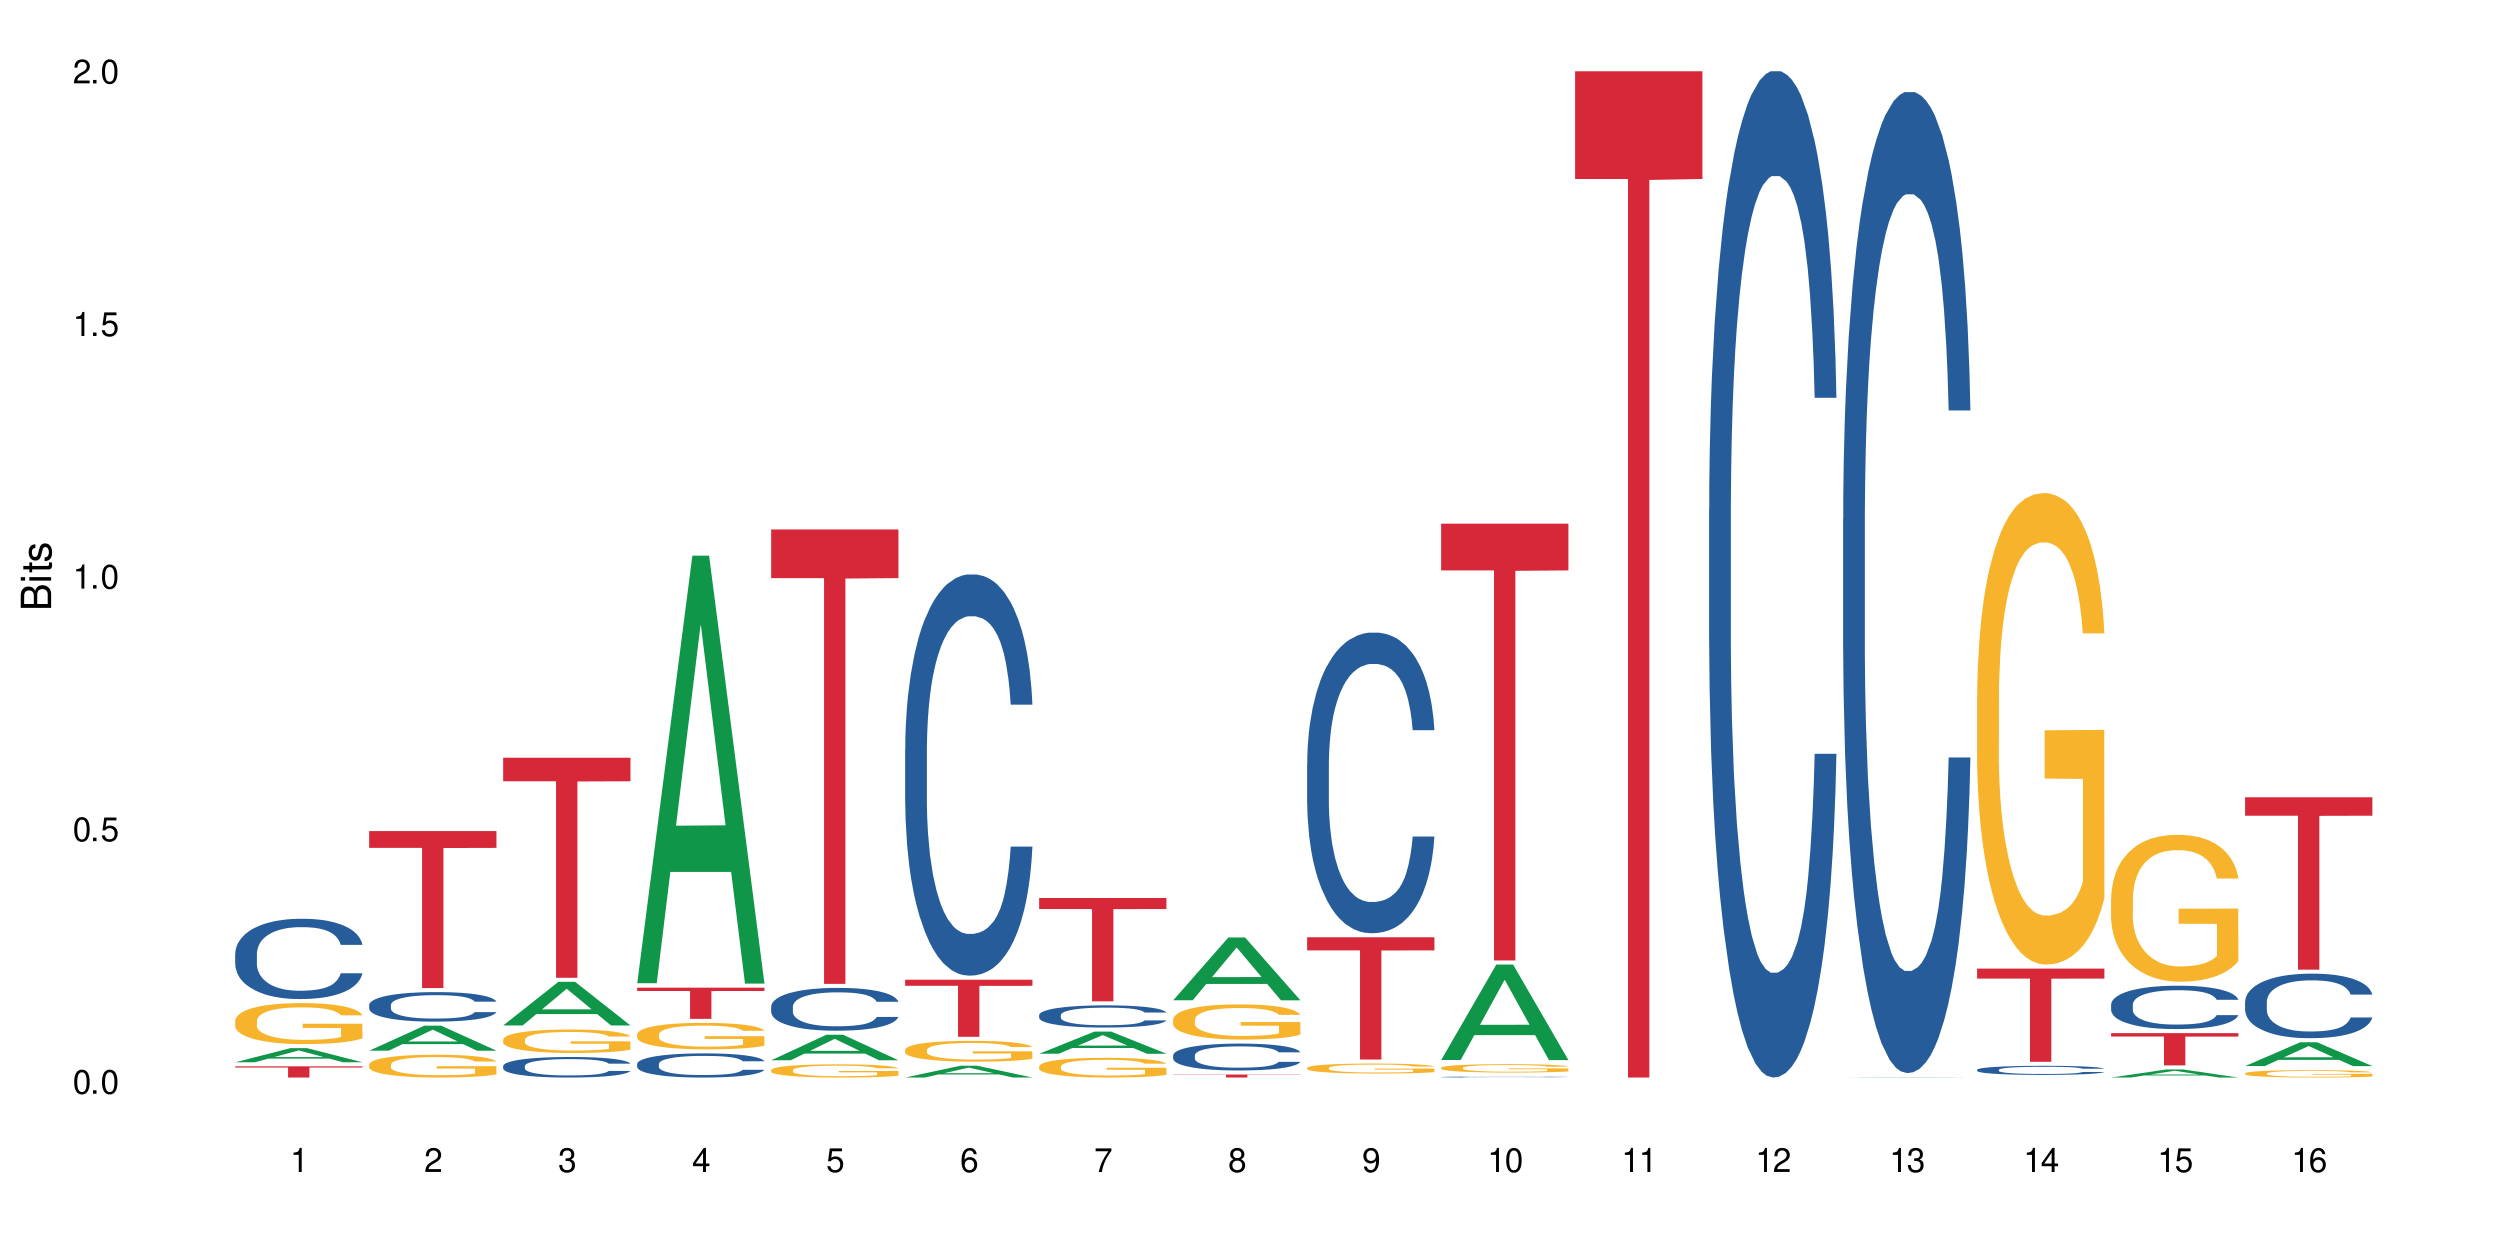<?xml version="1.0" encoding="UTF-8"?>
<svg xmlns="http://www.w3.org/2000/svg" xmlns:xlink="http://www.w3.org/1999/xlink" width="720" height="360" viewBox="0 0 720 360">
<defs>
<g>
<g id="glyph-0-0">
</g>
<g id="glyph-0-1">
<path d="M 2.641 -6.938 C 2 -6.938 1.422 -6.656 1.078 -6.172 C 0.641 -5.562 0.406 -4.641 0.406 -3.359 C 0.406 -1.016 1.188 0.219 2.641 0.219 C 4.078 0.219 4.859 -1.016 4.859 -3.297 C 4.859 -4.641 4.656 -5.547 4.203 -6.172 C 3.844 -6.656 3.281 -6.938 2.641 -6.938 Z M 2.641 -6.188 C 3.547 -6.188 4 -5.25 4 -3.375 C 4 -1.406 3.562 -0.484 2.625 -0.484 C 1.734 -0.484 1.281 -1.438 1.281 -3.344 C 1.281 -5.25 1.734 -6.188 2.641 -6.188 Z M 2.641 -6.188 "/>
</g>
<g id="glyph-0-2">
<path d="M 1.828 -1 L 0.828 -1 L 0.828 0 L 1.828 0 Z M 1.828 -1 "/>
</g>
<g id="glyph-0-3">
<path d="M 4.562 -6.797 L 1.062 -6.797 L 0.547 -3.094 L 1.328 -3.094 C 1.719 -3.562 2.047 -3.734 2.578 -3.734 C 3.484 -3.734 4.062 -3.109 4.062 -2.094 C 4.062 -1.125 3.484 -0.531 2.578 -0.531 C 1.828 -0.531 1.375 -0.906 1.188 -1.672 L 0.328 -1.672 C 0.453 -1.109 0.547 -0.844 0.75 -0.594 C 1.125 -0.078 1.828 0.219 2.594 0.219 C 3.969 0.219 4.922 -0.781 4.922 -2.219 C 4.922 -3.562 4.031 -4.484 2.719 -4.484 C 2.25 -4.484 1.859 -4.359 1.469 -4.062 L 1.734 -5.969 L 4.562 -5.969 Z M 4.562 -6.797 "/>
</g>
<g id="glyph-0-4">
<path d="M 2.484 -4.938 L 2.484 0 L 3.328 0 L 3.328 -6.938 L 2.766 -6.938 C 2.469 -5.875 2.281 -5.734 0.984 -5.562 L 0.984 -4.938 Z M 2.484 -4.938 "/>
</g>
<g id="glyph-0-5">
<path d="M 4.859 -0.828 L 1.281 -0.828 C 1.359 -1.406 1.672 -1.781 2.5 -2.281 L 3.469 -2.828 C 4.406 -3.344 4.906 -4.062 4.906 -4.906 C 4.906 -5.484 4.672 -6.031 4.266 -6.406 C 3.859 -6.766 3.375 -6.938 2.719 -6.938 C 1.859 -6.938 1.219 -6.625 0.844 -6.031 C 0.609 -5.672 0.5 -5.234 0.484 -4.531 L 1.328 -4.531 C 1.359 -5.016 1.406 -5.281 1.531 -5.516 C 1.75 -5.938 2.188 -6.203 2.703 -6.203 C 3.469 -6.203 4.031 -5.641 4.031 -4.891 C 4.031 -4.344 3.719 -3.859 3.125 -3.516 L 2.234 -3 C 0.812 -2.172 0.406 -1.531 0.328 -0.016 L 4.859 -0.016 Z M 4.859 -0.828 "/>
</g>
<g id="glyph-0-6">
<path d="M 2.125 -3.188 L 2.578 -3.188 C 3.5 -3.188 3.984 -2.766 3.984 -1.922 C 3.984 -1.062 3.469 -0.531 2.594 -0.531 C 1.656 -0.531 1.203 -1 1.156 -2.016 L 0.312 -2.016 C 0.344 -1.453 0.438 -1.094 0.609 -0.781 C 0.953 -0.109 1.625 0.219 2.547 0.219 C 3.953 0.219 4.859 -0.625 4.859 -1.938 C 4.859 -2.828 4.516 -3.297 3.703 -3.594 C 4.344 -3.844 4.656 -4.328 4.656 -5.031 C 4.656 -6.219 3.875 -6.938 2.578 -6.938 C 1.203 -6.938 0.484 -6.172 0.453 -4.703 L 1.297 -4.703 C 1.312 -5.125 1.344 -5.359 1.453 -5.578 C 1.641 -5.969 2.062 -6.203 2.594 -6.203 C 3.344 -6.203 3.797 -5.75 3.797 -5 C 3.797 -4.516 3.609 -4.219 3.25 -4.047 C 3.016 -3.953 2.703 -3.922 2.125 -3.906 Z M 2.125 -3.188 "/>
</g>
<g id="glyph-0-7">
<path d="M 3.141 -1.672 L 3.141 0 L 3.984 0 L 3.984 -1.672 L 4.984 -1.672 L 4.984 -2.438 L 3.984 -2.438 L 3.984 -6.938 L 3.359 -6.938 L 0.266 -2.578 L 0.266 -1.672 Z M 3.141 -2.438 L 1 -2.438 L 3.141 -5.5 Z M 3.141 -2.438 "/>
</g>
<g id="glyph-0-8">
<path d="M 4.781 -5.125 C 4.609 -6.266 3.891 -6.938 2.844 -6.938 C 2.094 -6.938 1.422 -6.578 1.031 -5.953 C 0.594 -5.266 0.406 -4.422 0.406 -3.172 C 0.406 -2 0.578 -1.25 0.984 -0.641 C 1.359 -0.078 1.953 0.219 2.703 0.219 C 3.984 0.219 4.922 -0.75 4.922 -2.094 C 4.922 -3.375 4.062 -4.281 2.844 -4.281 C 2.172 -4.281 1.641 -4.031 1.281 -3.516 C 1.281 -5.234 1.828 -6.188 2.797 -6.188 C 3.391 -6.188 3.797 -5.797 3.938 -5.125 Z M 2.734 -3.531 C 3.547 -3.531 4.062 -2.953 4.062 -2.031 C 4.062 -1.156 3.484 -0.531 2.703 -0.531 C 1.922 -0.531 1.328 -1.188 1.328 -2.078 C 1.328 -2.938 1.906 -3.531 2.734 -3.531 Z M 2.734 -3.531 "/>
</g>
<g id="glyph-0-9">
<path d="M 4.984 -6.797 L 0.438 -6.797 L 0.438 -5.969 L 4.109 -5.969 C 2.5 -3.656 1.828 -2.234 1.328 0 L 2.219 0 C 2.594 -2.172 3.453 -4.047 4.984 -6.094 Z M 4.984 -6.797 "/>
</g>
<g id="glyph-0-10">
<path d="M 3.75 -3.656 C 4.469 -4.094 4.688 -4.438 4.688 -5.078 C 4.688 -6.172 3.844 -6.938 2.641 -6.938 C 1.438 -6.938 0.594 -6.172 0.594 -5.094 C 0.594 -4.438 0.812 -4.094 1.516 -3.656 C 0.734 -3.266 0.359 -2.703 0.359 -1.922 C 0.359 -0.656 1.281 0.219 2.641 0.219 C 3.984 0.219 4.922 -0.656 4.922 -1.922 C 4.922 -2.703 4.531 -3.266 3.75 -3.656 Z M 2.641 -6.188 C 3.359 -6.188 3.812 -5.75 3.812 -5.062 C 3.812 -4.406 3.344 -3.984 2.641 -3.984 C 1.922 -3.984 1.453 -4.406 1.453 -5.078 C 1.453 -5.75 1.922 -6.188 2.641 -6.188 Z M 2.641 -3.266 C 3.484 -3.266 4.062 -2.719 4.062 -1.906 C 4.062 -1.078 3.484 -0.531 2.625 -0.531 C 1.797 -0.531 1.219 -1.094 1.219 -1.906 C 1.219 -2.719 1.781 -3.266 2.641 -3.266 Z M 2.641 -3.266 "/>
</g>
<g id="glyph-0-11">
<path d="M 0.516 -1.578 C 0.672 -0.453 1.406 0.219 2.438 0.219 C 3.188 0.219 3.859 -0.141 4.266 -0.766 C 4.688 -1.453 4.891 -2.297 4.891 -3.547 C 4.891 -4.719 4.703 -5.453 4.312 -6.078 C 3.938 -6.641 3.344 -6.938 2.594 -6.938 C 1.297 -6.938 0.359 -5.969 0.359 -4.625 C 0.359 -3.344 1.234 -2.453 2.453 -2.453 C 3.094 -2.453 3.578 -2.672 4.016 -3.203 C 4 -1.484 3.469 -0.531 2.5 -0.531 C 1.906 -0.531 1.484 -0.906 1.359 -1.578 Z M 2.578 -6.203 C 3.375 -6.203 3.969 -5.531 3.969 -4.641 C 3.969 -3.797 3.391 -3.188 2.547 -3.188 C 1.734 -3.188 1.234 -3.766 1.234 -4.688 C 1.234 -5.562 1.797 -6.203 2.578 -6.203 Z M 2.578 -6.203 "/>
</g>
<g id="glyph-1-0">
</g>
<g id="glyph-1-1">
<path d="M 0 -0.953 L 0 -4.891 C 0 -5.719 -0.234 -6.344 -0.734 -6.797 C -1.188 -7.234 -1.812 -7.469 -2.5 -7.469 C -3.547 -7.469 -4.188 -7 -4.625 -5.875 C -4.984 -6.688 -5.625 -7.094 -6.531 -7.094 C -7.172 -7.094 -7.734 -6.859 -8.141 -6.391 C -8.562 -5.922 -8.75 -5.344 -8.75 -4.5 L -8.75 -0.953 Z M -4.984 -2.062 L -7.766 -2.062 L -7.766 -4.219 C -7.766 -4.844 -7.688 -5.203 -7.453 -5.5 C -7.219 -5.812 -6.859 -5.969 -6.375 -5.969 C -5.891 -5.969 -5.531 -5.812 -5.297 -5.5 C -5.062 -5.203 -4.984 -4.844 -4.984 -4.219 Z M -0.984 -2.062 L -4 -2.062 L -4 -4.781 C -4 -5.766 -3.438 -6.359 -2.484 -6.359 C -1.547 -6.359 -0.984 -5.766 -0.984 -4.781 Z M -0.984 -2.062 "/>
</g>
<g id="glyph-1-2">
<path d="M -6.281 -1.797 L -6.281 -0.797 L 0 -0.797 L 0 -1.797 Z M -8.75 -1.797 L -8.75 -0.797 L -7.484 -0.797 L -7.484 -1.797 Z M -8.75 -1.797 "/>
</g>
<g id="glyph-1-3">
<path d="M -6.281 -3.047 L -6.281 -2.016 L -8.016 -2.016 L -8.016 -1.016 L -6.281 -1.016 L -6.281 -0.172 L -5.469 -0.172 L -5.469 -1.016 L -0.719 -1.016 C -0.078 -1.016 0.281 -1.453 0.281 -2.234 C 0.281 -2.5 0.25 -2.719 0.188 -3.047 L -0.641 -3.047 C -0.609 -2.906 -0.594 -2.766 -0.594 -2.562 C -0.594 -2.141 -0.719 -2.016 -1.156 -2.016 L -5.469 -2.016 L -5.469 -3.047 Z M -6.281 -3.047 "/>
</g>
<g id="glyph-1-4">
<path d="M -4.531 -5.25 C -5.766 -5.25 -6.469 -4.422 -6.469 -2.969 C -6.469 -1.516 -5.719 -0.562 -4.547 -0.562 C -3.562 -0.562 -3.094 -1.062 -2.734 -2.562 L -2.516 -3.484 C -2.344 -4.188 -2.094 -4.469 -1.641 -4.469 C -1.047 -4.469 -0.641 -3.875 -0.641 -3 C -0.641 -2.453 -0.797 -2 -1.062 -1.75 C -1.25 -1.594 -1.422 -1.531 -1.875 -1.469 L -1.875 -0.406 C -0.422 -0.453 0.281 -1.266 0.281 -2.922 C 0.281 -4.5 -0.5 -5.516 -1.719 -5.516 C -2.656 -5.516 -3.172 -4.984 -3.469 -3.734 L -3.703 -2.766 C -3.891 -1.953 -4.156 -1.609 -4.594 -1.609 C -5.188 -1.609 -5.547 -2.125 -5.547 -2.938 C -5.547 -3.75 -5.203 -4.172 -4.531 -4.203 Z M -4.531 -5.25 "/>
</g>
</g>
</defs>
<rect x="-72" y="-36" width="864" height="432" fill="rgb(100%, 100%, 100%)" fill-opacity="1"/>
<path fill-rule="nonzero" fill="rgb(6.275%, 58.824%, 28.235%)" fill-opacity="1" d="M 67.73 305.934 L 67.77 305.93 L 83.633 301.871 L 88.449 301.871 L 104.391 305.938 L 98.789 305.938 L 94.797 304.875 L 77.289 304.875 L 73.371 305.934 L 67.73 305.934 L 78.973 304.438 L 93.191 304.434 L 86.102 302.535 L 86.023 302.531 L 85.945 302.543 L 78.934 304.434 L 78.973 304.438 Z M 67.73 305.934 "/>
<path fill-rule="nonzero" fill="rgb(14.51%, 36.078%, 60%)" fill-opacity="1" d="M 67.73 274.676 L 67.777 274.656 L 67.777 274.148 L 67.91 273.344 L 68.223 272.332 L 68.535 271.633 L 69.34 270.387 L 70.457 269.184 L 71.621 268.254 L 72.469 267.703 L 73.23 267.281 L 74.973 266.5 L 76.09 266.098 L 77.297 265.738 L 78.773 265.383 L 79.848 265.168 L 82.262 264.832 L 84.051 264.684 L 85.434 264.621 L 88.43 264.621 L 90.219 264.703 L 91.516 264.812 L 92.945 264.98 L 94.152 265.168 L 96.254 265.633 L 98.133 266.227 L 98.98 266.562 L 100.324 267.219 L 101.352 267.852 L 102.066 268.402 L 102.871 269.184 L 103.586 270.133 L 104.125 271.211 L 104.391 272.121 L 98.133 272.121 L 97.82 271.273 L 97.461 270.621 L 96.793 269.754 L 96.121 269.141 L 95.184 268.527 L 94.332 268.129 L 93.172 267.727 L 92.141 267.473 L 91.07 267.281 L 90.039 267.156 L 88.074 267.027 L 85.793 267.027 L 84.945 267.07 L 83.199 267.238 L 82.262 267.387 L 80.918 267.684 L 79.98 267.957 L 78.863 268.379 L 78.102 268.738 L 77.164 269.289 L 76.492 269.773 L 75.734 270.473 L 75.285 271 L 74.883 271.594 L 74.527 272.289 L 74.258 273.027 L 74.078 273.809 L 73.988 274.57 L 73.988 277.844 L 74.078 278.605 L 74.305 279.492 L 74.883 280.781 L 75.734 281.902 L 76.719 282.789 L 77.656 283.422 L 78.191 283.719 L 78.906 284.055 L 80.027 284.477 L 81.637 284.902 L 82.574 285.07 L 84.004 285.238 L 85.48 285.324 L 87.449 285.324 L 89.191 285.238 L 90.352 285.133 L 91.559 284.965 L 93.215 284.605 L 94.242 284.266 L 95.137 283.867 L 95.809 283.465 L 96.254 283.125 L 96.926 282.473 L 97.461 281.754 L 97.863 281.016 L 98.133 280.297 L 104.391 280.297 L 104.125 281.141 L 103.723 281.965 L 103.32 282.578 L 102.691 283.316 L 101.977 283.973 L 100.949 284.711 L 100.102 285.195 L 98.98 285.727 L 97.953 286.125 L 96.836 286.484 L 95.184 286.906 L 94.109 287.117 L 92.945 287.309 L 91.559 287.477 L 89.816 287.625 L 87.938 287.711 L 86.195 287.73 L 84.316 287.688 L 82.934 287.605 L 81.098 287.414 L 78.82 287.035 L 77.164 286.633 L 75.867 286.23 L 74.75 285.809 L 73.5 285.238 L 71.891 284.309 L 70.906 283.59 L 70.234 283 L 69.473 282.176 L 68.938 281.438 L 68.312 280.254 L 67.863 278.754 L 67.73 277.59 Z M 67.73 274.676 "/>
<path fill-rule="nonzero" fill="rgb(96.863%, 70.196%, 16.863%)" fill-opacity="1" d="M 67.73 293.953 L 67.777 293.941 L 67.777 293.727 L 67.953 293.242 L 68.402 292.574 L 68.984 292.023 L 69.609 291.594 L 70.012 291.367 L 70.684 291.043 L 71.262 290.805 L 72.738 290.32 L 74.617 289.867 L 75.645 289.672 L 76.809 289.488 L 78.461 289.285 L 79.223 289.207 L 81.547 289.035 L 84.184 288.93 L 87.09 288.895 L 88.43 288.906 L 90.266 288.949 L 92.77 289.066 L 94.199 289.176 L 95.316 289.285 L 96.477 289.426 L 97.91 289.641 L 99.25 289.898 L 100.324 290.156 L 101.395 290.48 L 102.289 290.828 L 103.051 291.203 L 103.723 291.656 L 104.125 292.035 L 104.391 292.41 L 98.176 292.41 L 97.82 292.035 L 97.418 291.742 L 96.746 291.387 L 96.074 291.129 L 95.406 290.922 L 94.152 290.645 L 93.082 290.469 L 91.738 290.32 L 90.441 290.223 L 88.969 290.156 L 88.074 290.137 L 85.703 290.137 L 83.559 290.211 L 82.305 290.297 L 81.41 290.383 L 80.16 290.547 L 79.398 290.676 L 78.953 290.762 L 77.613 291.098 L 76.719 291.398 L 76.227 291.602 L 75.602 291.926 L 75.152 292.219 L 74.66 292.648 L 74.391 292.973 L 74.035 293.707 L 73.988 295.648 L 74.125 296.059 L 74.391 296.5 L 74.75 296.887 L 75.285 297.297 L 75.824 297.609 L 76.762 298.031 L 77.566 298.312 L 78.191 298.496 L 79.398 298.785 L 79.891 298.883 L 81.055 299.078 L 82.262 299.227 L 83.738 299.359 L 84.855 299.422 L 86.641 299.477 L 88.922 299.477 L 91.605 299.41 L 93.305 299.324 L 94.465 299.238 L 95.227 299.164 L 96.164 299.047 L 96.836 298.938 L 97.461 298.82 L 98.223 298.637 L 98.223 296.059 L 87.18 296.047 L 87.18 294.84 L 104.348 294.828 L 104.391 299.047 L 103.453 299.336 L 102.289 299.617 L 101.172 299.832 L 100.012 300.016 L 98.355 300.223 L 97.016 300.352 L 94.957 300.5 L 93.082 300.598 L 91.113 300.664 L 89.371 300.695 L 87.312 300.707 L 85.48 300.684 L 83.512 300.621 L 81.949 300.535 L 80.516 300.426 L 79.086 300.285 L 77.297 300.059 L 76.137 299.875 L 74.93 299.648 L 73.723 299.379 L 72.648 299.09 L 71.934 298.863 L 71.219 298.602 L 70.457 298.281 L 69.742 297.914 L 69.207 297.578 L 68.715 297.199 L 68.355 296.844 L 68 296.359 L 67.82 295.973 L 67.73 295.637 Z M 67.73 293.953 "/>
<path fill-rule="nonzero" fill="rgb(83.922%, 15.686%, 22.353%)" fill-opacity="1" d="M 67.73 307.102 L 104.391 307.102 L 104.391 307.449 L 89.113 307.449 L 89.113 310.332 L 82.965 310.332 L 82.965 307.453 L 82.875 307.449 L 67.73 307.449 Z M 67.73 307.102 "/>
<path fill-rule="nonzero" fill="rgb(6.275%, 58.824%, 28.235%)" fill-opacity="1" d="M 106.32 302.598 L 106.359 302.59 L 122.223 295.395 L 127.039 295.395 L 142.98 302.602 L 137.383 302.602 L 133.387 300.719 L 115.879 300.719 L 111.961 302.598 L 106.32 302.598 L 117.562 299.941 L 131.781 299.934 L 124.691 296.57 L 124.613 296.562 L 124.535 296.586 L 117.523 299.934 L 117.562 299.941 Z M 106.32 302.598 "/>
<path fill-rule="nonzero" fill="rgb(14.51%, 36.078%, 60%)" fill-opacity="1" d="M 106.32 289.43 L 106.367 289.422 L 106.367 289.234 L 106.5 288.938 L 106.812 288.566 L 107.125 288.309 L 107.93 287.852 L 109.047 287.41 L 110.211 287.066 L 111.059 286.863 L 111.82 286.711 L 113.562 286.422 L 114.684 286.273 L 115.891 286.141 L 117.363 286.012 L 118.438 285.934 L 120.852 285.809 L 122.641 285.754 L 124.027 285.73 L 127.02 285.73 L 128.809 285.762 L 130.105 285.801 L 131.535 285.863 L 132.742 285.934 L 134.844 286.102 L 136.723 286.32 L 137.574 286.445 L 138.914 286.688 L 139.941 286.918 L 140.656 287.121 L 141.461 287.41 L 142.176 287.758 L 142.715 288.152 L 142.98 288.488 L 136.723 288.488 L 136.41 288.176 L 136.051 287.938 L 135.383 287.617 L 134.711 287.395 L 133.773 287.168 L 132.922 287.02 L 131.762 286.871 L 130.73 286.777 L 129.66 286.711 L 128.629 286.664 L 126.664 286.617 L 124.383 286.617 L 123.535 286.633 L 121.789 286.695 L 120.852 286.75 L 119.512 286.855 L 118.57 286.957 L 117.453 287.113 L 116.695 287.246 L 115.754 287.445 L 115.086 287.625 L 114.324 287.883 L 113.879 288.078 L 113.473 288.293 L 113.117 288.551 L 112.848 288.82 L 112.668 289.109 L 112.582 289.391 L 112.582 290.594 L 112.668 290.871 L 112.895 291.199 L 113.473 291.672 L 114.324 292.086 L 115.309 292.41 L 116.246 292.645 L 116.781 292.754 L 117.5 292.879 L 118.617 293.031 L 120.227 293.188 L 121.164 293.25 L 122.594 293.312 L 124.07 293.344 L 126.039 293.344 L 127.781 293.312 L 128.945 293.273 L 130.152 293.211 L 131.805 293.078 L 132.832 292.953 L 133.727 292.809 L 134.398 292.66 L 134.844 292.535 L 135.516 292.293 L 136.051 292.031 L 136.453 291.758 L 136.723 291.496 L 142.98 291.496 L 142.715 291.805 L 142.312 292.109 L 141.91 292.332 L 141.281 292.605 L 140.566 292.848 L 139.539 293.117 L 138.691 293.297 L 137.574 293.492 L 136.543 293.637 L 135.426 293.77 L 133.773 293.926 L 132.699 294.004 L 131.535 294.074 L 130.152 294.137 L 128.406 294.191 L 126.531 294.223 L 124.785 294.23 L 122.906 294.215 L 121.523 294.184 L 119.688 294.113 L 117.41 293.973 L 115.754 293.824 L 114.457 293.676 L 113.34 293.523 L 112.09 293.312 L 110.48 292.969 L 109.496 292.707 L 108.824 292.488 L 108.066 292.188 L 107.527 291.914 L 106.902 291.48 L 106.457 290.926 L 106.32 290.5 Z M 106.32 289.43 "/>
<path fill-rule="nonzero" fill="rgb(96.863%, 70.196%, 16.863%)" fill-opacity="1" d="M 106.32 306.578 L 106.367 306.574 L 106.367 306.453 L 106.543 306.184 L 106.992 305.812 L 107.574 305.504 L 108.199 305.266 L 108.602 305.141 L 109.273 304.961 L 109.852 304.828 L 111.328 304.559 L 113.207 304.305 L 114.234 304.199 L 115.398 304.098 L 117.051 303.984 L 117.812 303.941 L 120.137 303.844 L 122.773 303.785 L 125.68 303.766 L 127.02 303.773 L 128.855 303.797 L 131.359 303.863 L 132.789 303.922 L 133.906 303.984 L 135.07 304.059 L 136.5 304.18 L 137.84 304.324 L 138.914 304.469 L 139.988 304.648 L 140.879 304.84 L 141.641 305.051 L 142.312 305.301 L 142.715 305.512 L 142.98 305.723 L 136.77 305.723 L 136.41 305.512 L 136.008 305.348 L 135.336 305.152 L 134.668 305.008 L 133.996 304.895 L 132.742 304.738 L 131.672 304.641 L 130.328 304.559 L 129.031 304.504 L 127.559 304.469 L 126.664 304.457 L 124.293 304.457 L 122.148 304.5 L 120.895 304.547 L 120.004 304.594 L 118.75 304.684 L 117.988 304.758 L 117.543 304.805 L 116.203 304.988 L 115.309 305.156 L 114.816 305.273 L 114.191 305.453 L 113.742 305.613 L 113.25 305.852 L 112.984 306.031 L 112.625 306.441 L 112.582 307.52 L 112.715 307.75 L 112.984 307.992 L 113.34 308.211 L 113.879 308.438 L 114.414 308.613 L 115.352 308.844 L 116.156 309 L 116.781 309.102 L 117.988 309.266 L 118.48 309.32 L 119.645 309.426 L 120.852 309.512 L 122.328 309.582 L 123.445 309.617 L 125.234 309.648 L 127.512 309.648 L 130.195 309.613 L 131.895 309.566 L 133.059 309.516 L 133.816 309.477 L 134.754 309.41 L 135.426 309.348 L 136.051 309.281 L 136.812 309.18 L 136.812 307.75 L 125.77 307.742 L 125.77 307.07 L 142.938 307.066 L 142.98 309.41 L 142.043 309.57 L 140.879 309.727 L 139.762 309.848 L 138.602 309.949 L 136.945 310.062 L 135.605 310.133 L 133.547 310.219 L 131.672 310.273 L 129.703 310.309 L 127.961 310.328 L 125.902 310.332 L 124.07 310.32 L 122.102 310.285 L 120.539 310.238 L 119.109 310.176 L 117.676 310.098 L 115.891 309.973 L 114.727 309.871 L 113.52 309.746 L 112.312 309.594 L 111.238 309.434 L 110.523 309.309 L 109.809 309.164 L 109.047 308.984 L 108.332 308.781 L 107.797 308.594 L 107.305 308.383 L 106.945 308.188 L 106.59 307.914 L 106.41 307.699 L 106.32 307.516 Z M 106.32 306.578 "/>
<path fill-rule="nonzero" fill="rgb(83.922%, 15.686%, 22.353%)" fill-opacity="1" d="M 106.32 239.352 L 142.98 239.352 L 142.98 244.191 L 127.703 244.234 L 127.703 284.566 L 121.555 284.566 L 121.555 244.277 L 121.465 244.191 L 106.32 244.191 Z M 106.32 239.352 "/>
<path fill-rule="nonzero" fill="rgb(6.275%, 58.824%, 28.235%)" fill-opacity="1" d="M 144.91 295.328 L 144.949 295.316 L 160.812 282.766 L 165.633 282.766 L 181.574 295.34 L 175.973 295.34 L 171.977 292.059 L 154.469 292.059 L 150.551 295.328 L 144.91 295.328 L 156.152 290.699 L 170.371 290.688 L 163.281 284.82 L 163.203 284.809 L 163.125 284.844 L 156.113 290.688 L 156.152 290.699 Z M 144.91 295.328 "/>
<path fill-rule="nonzero" fill="rgb(14.51%, 36.078%, 60%)" fill-opacity="1" d="M 144.91 306.992 L 144.957 306.984 L 144.957 306.855 L 145.09 306.648 L 145.402 306.391 L 145.715 306.211 L 146.52 305.895 L 147.641 305.586 L 148.801 305.348 L 149.652 305.207 L 150.41 305.098 L 152.156 304.898 L 153.273 304.797 L 154.48 304.703 L 155.953 304.613 L 157.027 304.559 L 159.441 304.473 L 161.23 304.434 L 162.617 304.418 L 165.613 304.418 L 167.398 304.438 L 168.695 304.465 L 170.129 304.508 L 171.336 304.559 L 173.434 304.676 L 175.312 304.828 L 176.164 304.914 L 177.504 305.082 L 178.531 305.246 L 179.246 305.387 L 180.051 305.586 L 180.77 305.828 L 181.305 306.105 L 181.574 306.336 L 175.312 306.336 L 175 306.121 L 174.645 305.953 L 173.973 305.73 L 173.301 305.574 L 172.363 305.418 L 171.512 305.316 L 170.352 305.211 L 169.324 305.148 L 168.25 305.098 L 167.223 305.066 L 165.254 305.035 L 162.973 305.035 L 162.125 305.043 L 160.379 305.086 L 159.441 305.125 L 158.102 305.203 L 157.16 305.273 L 156.043 305.379 L 155.285 305.473 L 154.344 305.613 L 153.676 305.738 L 152.914 305.914 L 152.469 306.051 L 152.066 306.203 L 151.707 306.379 L 151.438 306.57 L 151.262 306.77 L 151.172 306.965 L 151.172 307.801 L 151.262 307.996 L 151.484 308.223 L 152.066 308.555 L 152.914 308.84 L 153.898 309.066 L 154.836 309.23 L 155.375 309.305 L 156.09 309.391 L 157.207 309.5 L 158.816 309.609 L 159.754 309.652 L 161.184 309.695 L 162.66 309.715 L 164.629 309.715 L 166.371 309.695 L 167.535 309.668 L 168.742 309.625 L 170.395 309.531 L 171.422 309.445 L 172.316 309.344 L 172.988 309.242 L 173.434 309.152 L 174.105 308.984 L 174.645 308.801 L 175.047 308.613 L 175.312 308.43 L 181.574 308.43 L 181.305 308.645 L 180.902 308.855 L 180.5 309.012 L 179.875 309.203 L 179.156 309.371 L 178.129 309.559 L 177.281 309.684 L 176.164 309.82 L 175.133 309.922 L 174.016 310.012 L 172.363 310.121 L 171.289 310.176 L 170.129 310.223 L 168.742 310.266 L 166.996 310.305 L 165.121 310.328 L 163.375 310.332 L 161.5 310.32 L 160.113 310.301 L 158.281 310.25 L 156 310.152 L 154.344 310.051 L 153.047 309.949 L 151.93 309.84 L 150.68 309.695 L 149.07 309.457 L 148.086 309.273 L 147.414 309.121 L 146.656 308.91 L 146.117 308.723 L 145.492 308.418 L 145.047 308.035 L 144.91 307.738 Z M 144.91 306.992 "/>
<path fill-rule="nonzero" fill="rgb(96.863%, 70.196%, 16.863%)" fill-opacity="1" d="M 144.91 299.395 L 144.957 299.391 L 144.957 299.266 L 145.137 298.988 L 145.582 298.605 L 146.164 298.293 L 146.789 298.047 L 147.191 297.918 L 147.863 297.73 L 148.445 297.598 L 149.918 297.32 L 151.797 297.059 L 152.824 296.949 L 153.988 296.844 L 155.641 296.727 L 156.402 296.684 L 158.727 296.586 L 161.363 296.523 L 164.27 296.504 L 165.613 296.512 L 167.445 296.535 L 169.949 296.605 L 171.379 296.664 L 172.496 296.727 L 173.66 296.809 L 175.09 296.93 L 176.43 297.078 L 177.504 297.227 L 178.578 297.41 L 179.473 297.609 L 180.23 297.824 L 180.902 298.082 L 181.305 298.301 L 181.574 298.516 L 175.359 298.516 L 175 298.301 L 174.598 298.133 L 173.926 297.93 L 173.258 297.781 L 172.586 297.664 L 171.336 297.504 L 170.262 297.406 L 168.922 297.32 L 167.625 297.262 L 166.148 297.227 L 165.254 297.215 L 162.883 297.215 L 160.738 297.258 L 159.488 297.309 L 158.594 297.355 L 157.34 297.449 L 156.582 297.523 L 156.133 297.57 L 154.793 297.762 L 153.898 297.934 L 153.406 298.051 L 152.781 298.238 L 152.332 298.402 L 151.84 298.648 L 151.574 298.836 L 151.215 299.254 L 151.172 300.363 L 151.305 300.598 L 151.574 300.852 L 151.93 301.07 L 152.469 301.305 L 153.004 301.484 L 153.941 301.727 L 154.746 301.887 L 155.375 301.988 L 156.582 302.156 L 157.07 302.211 L 158.234 302.324 L 159.441 302.41 L 160.918 302.484 L 162.035 302.52 L 163.824 302.551 L 166.102 302.551 L 168.785 302.516 L 170.484 302.465 L 171.648 302.414 L 172.406 302.371 L 173.348 302.305 L 174.016 302.242 L 174.645 302.176 L 175.402 302.07 L 175.402 300.598 L 164.359 300.59 L 164.359 299.902 L 181.527 299.895 L 181.574 302.305 L 180.633 302.473 L 179.473 302.633 L 178.352 302.754 L 177.191 302.859 L 175.535 302.977 L 174.195 303.051 L 172.141 303.137 L 170.262 303.191 L 168.293 303.23 L 166.551 303.246 L 164.492 303.254 L 162.66 303.242 L 160.695 303.203 L 159.129 303.156 L 157.699 303.094 L 156.266 303.012 L 154.48 302.883 L 153.316 302.777 L 152.109 302.648 L 150.902 302.496 L 149.828 302.328 L 149.113 302.199 L 148.398 302.051 L 147.641 301.867 L 146.922 301.656 L 146.387 301.465 L 145.895 301.25 L 145.539 301.047 L 145.18 300.77 L 145 300.547 L 144.91 300.355 Z M 144.91 299.395 "/>
<path fill-rule="nonzero" fill="rgb(83.922%, 15.686%, 22.353%)" fill-opacity="1" d="M 144.91 218.219 L 181.574 218.219 L 181.574 225.004 L 166.293 225.066 L 166.293 281.602 L 160.145 281.602 L 160.145 225.125 L 160.059 225.004 L 144.91 225.004 Z M 144.91 218.219 "/>
<path fill-rule="nonzero" fill="rgb(6.275%, 58.824%, 28.235%)" fill-opacity="1" d="M 183.5 283.168 L 183.543 283.051 L 199.402 160.023 L 204.223 160.023 L 220.164 283.285 L 214.562 283.285 L 210.566 251.109 L 193.059 251.109 L 189.141 283.168 L 183.5 283.168 L 194.742 237.801 L 208.961 237.684 L 201.871 180.164 L 201.793 180.047 L 201.715 180.395 L 194.703 237.684 L 194.742 237.801 Z M 183.5 283.168 "/>
<path fill-rule="nonzero" fill="rgb(14.51%, 36.078%, 60%)" fill-opacity="1" d="M 183.5 306.406 L 183.547 306.398 L 183.547 306.246 L 183.68 306.004 L 183.992 305.699 L 184.309 305.492 L 185.113 305.117 L 186.23 304.754 L 187.391 304.473 L 188.242 304.309 L 189 304.184 L 190.746 303.945 L 191.863 303.828 L 193.07 303.719 L 194.543 303.609 L 195.617 303.547 L 198.031 303.445 L 199.82 303.402 L 201.207 303.383 L 204.203 303.383 L 205.988 303.406 L 207.285 303.438 L 208.719 303.488 L 209.926 303.547 L 212.027 303.688 L 213.902 303.863 L 214.754 303.965 L 216.094 304.164 L 217.121 304.355 L 217.84 304.52 L 218.645 304.754 L 219.359 305.039 L 219.895 305.363 L 220.164 305.637 L 213.902 305.637 L 213.59 305.383 L 213.234 305.188 L 212.562 304.926 L 211.891 304.742 L 210.953 304.559 L 210.102 304.438 L 208.941 304.316 L 207.914 304.238 L 206.84 304.184 L 205.812 304.145 L 203.844 304.105 L 201.562 304.105 L 200.715 304.117 L 198.973 304.168 L 198.031 304.215 L 196.691 304.305 L 195.754 304.387 L 194.633 304.512 L 193.875 304.621 L 192.934 304.785 L 192.266 304.934 L 191.504 305.141 L 191.059 305.301 L 190.656 305.477 L 190.297 305.688 L 190.031 305.91 L 189.852 306.145 L 189.762 306.375 L 189.762 307.359 L 189.852 307.586 L 190.074 307.855 L 190.656 308.242 L 191.504 308.578 L 192.488 308.848 L 193.426 309.035 L 193.965 309.125 L 194.68 309.227 L 195.797 309.355 L 197.406 309.48 L 198.344 309.531 L 199.777 309.582 L 201.25 309.609 L 203.219 309.609 L 204.961 309.582 L 206.125 309.551 L 207.332 309.5 L 208.984 309.391 L 210.016 309.289 L 210.906 309.168 L 211.578 309.051 L 212.027 308.949 L 212.695 308.75 L 213.234 308.535 L 213.637 308.312 L 213.902 308.098 L 220.164 308.098 L 219.895 308.352 L 219.492 308.598 L 219.09 308.781 L 218.465 309.004 L 217.75 309.203 L 216.719 309.426 L 215.871 309.57 L 214.754 309.73 L 213.727 309.848 L 212.605 309.957 L 210.953 310.086 L 209.879 310.148 L 208.719 310.207 L 207.332 310.258 L 205.586 310.301 L 203.711 310.324 L 201.965 310.332 L 200.09 310.32 L 198.703 310.293 L 196.871 310.238 L 194.59 310.121 L 192.934 310.004 L 191.641 309.883 L 190.52 309.754 L 189.27 309.582 L 187.66 309.305 L 186.676 309.086 L 186.004 308.91 L 185.246 308.66 L 184.711 308.438 L 184.082 308.082 L 183.637 307.633 L 183.5 307.281 Z M 183.5 306.406 "/>
<path fill-rule="nonzero" fill="rgb(96.863%, 70.196%, 16.863%)" fill-opacity="1" d="M 183.5 297.859 L 183.547 297.852 L 183.547 297.711 L 183.727 297.398 L 184.172 296.965 L 184.754 296.609 L 185.379 296.332 L 185.781 296.188 L 186.453 295.977 L 187.035 295.824 L 188.508 295.512 L 190.387 295.219 L 191.414 295.094 L 192.578 294.973 L 194.23 294.844 L 194.992 294.793 L 197.316 294.68 L 199.953 294.613 L 202.859 294.59 L 204.203 294.598 L 206.035 294.625 L 208.539 294.703 L 209.969 294.773 L 211.086 294.844 L 212.25 294.934 L 213.68 295.07 L 215.02 295.238 L 216.094 295.406 L 217.168 295.613 L 218.062 295.836 L 218.82 296.082 L 219.492 296.375 L 219.895 296.617 L 220.164 296.863 L 213.949 296.863 L 213.59 296.617 L 213.188 296.43 L 212.52 296.199 L 211.848 296.031 L 211.176 295.902 L 209.926 295.719 L 208.852 295.609 L 207.512 295.512 L 206.215 295.449 L 204.738 295.406 L 203.844 295.391 L 201.477 295.391 L 199.328 295.441 L 198.078 295.496 L 197.184 295.551 L 195.93 295.656 L 195.172 295.742 L 194.723 295.797 L 193.383 296.012 L 192.488 296.207 L 191.996 296.34 L 191.371 296.547 L 190.922 296.738 L 190.434 297.016 L 190.164 297.223 L 189.805 297.699 L 189.762 298.953 L 189.895 299.215 L 190.164 299.5 L 190.52 299.754 L 191.059 300.016 L 191.594 300.219 L 192.531 300.492 L 193.336 300.672 L 193.965 300.789 L 195.172 300.977 L 195.664 301.039 L 196.824 301.168 L 198.031 301.266 L 199.508 301.348 L 200.625 301.391 L 202.414 301.426 L 204.695 301.426 L 207.375 301.383 L 209.074 301.328 L 210.238 301.27 L 210.996 301.223 L 211.938 301.145 L 212.605 301.074 L 213.234 301 L 213.992 300.879 L 213.992 299.215 L 202.949 299.207 L 202.949 298.43 L 220.117 298.422 L 220.164 301.145 L 219.223 301.332 L 218.062 301.516 L 216.945 301.652 L 215.781 301.773 L 214.129 301.906 L 212.785 301.988 L 210.73 302.086 L 208.852 302.148 L 206.883 302.191 L 205.141 302.211 L 203.086 302.219 L 201.25 302.203 L 199.285 302.164 L 197.719 302.105 L 196.289 302.035 L 194.859 301.945 L 193.07 301.801 L 191.906 301.68 L 190.699 301.535 L 189.492 301.359 L 188.418 301.172 L 187.703 301.027 L 186.988 300.859 L 186.23 300.652 L 185.516 300.414 L 184.977 300.199 L 184.484 299.953 L 184.129 299.723 L 183.77 299.41 L 183.59 299.16 L 183.5 298.945 Z M 183.5 297.859 "/>
<path fill-rule="nonzero" fill="rgb(83.922%, 15.686%, 22.353%)" fill-opacity="1" d="M 183.5 284.449 L 220.164 284.449 L 220.164 285.41 L 204.883 285.418 L 204.883 293.426 L 198.738 293.426 L 198.738 285.426 L 198.648 285.41 L 183.5 285.41 Z M 183.5 284.449 "/>
<path fill-rule="nonzero" fill="rgb(6.275%, 58.824%, 28.235%)" fill-opacity="1" d="M 222.094 305.355 L 222.133 305.352 L 237.996 298.008 L 242.812 298.008 L 258.754 305.363 L 253.152 305.363 L 249.156 303.445 L 231.648 303.445 L 227.73 305.355 L 222.094 305.355 L 233.332 302.648 L 247.551 302.645 L 240.461 299.211 L 240.383 299.203 L 240.305 299.223 L 233.293 302.645 L 233.332 302.648 Z M 222.094 305.355 "/>
<path fill-rule="nonzero" fill="rgb(14.51%, 36.078%, 60%)" fill-opacity="1" d="M 222.094 289.883 L 222.137 289.871 L 222.137 289.602 L 222.27 289.176 L 222.586 288.633 L 222.898 288.262 L 223.703 287.598 L 224.82 286.957 L 225.98 286.461 L 226.832 286.168 L 227.59 285.941 L 229.336 285.523 L 230.453 285.312 L 231.66 285.117 L 233.137 284.926 L 234.207 284.816 L 236.621 284.633 L 238.41 284.555 L 239.797 284.523 L 242.793 284.523 L 244.582 284.566 L 245.879 284.625 L 247.309 284.715 L 248.516 284.816 L 250.617 285.062 L 252.492 285.379 L 253.344 285.559 L 254.684 285.906 L 255.715 286.246 L 256.43 286.539 L 257.234 286.957 L 257.949 287.461 L 258.484 288.035 L 258.754 288.52 L 252.492 288.52 L 252.18 288.07 L 251.824 287.723 L 251.152 287.258 L 250.48 286.934 L 249.543 286.605 L 248.695 286.391 L 247.531 286.18 L 246.504 286.043 L 245.43 285.941 L 244.402 285.875 L 242.434 285.805 L 240.156 285.805 L 239.305 285.828 L 237.562 285.918 L 236.621 285.996 L 235.281 286.156 L 234.344 286.301 L 233.227 286.527 L 232.465 286.719 L 231.527 287.012 L 230.855 287.27 L 230.094 287.641 L 229.648 287.926 L 229.246 288.238 L 228.887 288.609 L 228.621 289.004 L 228.441 289.422 L 228.352 289.828 L 228.352 291.574 L 228.441 291.98 L 228.664 292.453 L 229.246 293.141 L 230.094 293.738 L 231.078 294.211 L 232.016 294.547 L 232.555 294.707 L 233.27 294.887 L 234.387 295.109 L 235.996 295.336 L 236.934 295.426 L 238.367 295.516 L 239.84 295.562 L 241.809 295.562 L 243.551 295.516 L 244.715 295.461 L 245.922 295.371 L 247.574 295.18 L 248.605 294.996 L 249.5 294.785 L 250.168 294.57 L 250.617 294.391 L 251.285 294.039 L 251.824 293.656 L 252.227 293.262 L 252.492 292.879 L 258.754 292.879 L 258.484 293.332 L 258.082 293.77 L 257.68 294.098 L 257.055 294.492 L 256.34 294.84 L 255.309 295.234 L 254.461 295.492 L 253.344 295.773 L 252.316 295.988 L 251.199 296.18 L 249.543 296.406 L 248.469 296.52 L 247.309 296.621 L 245.922 296.711 L 244.18 296.789 L 242.301 296.836 L 240.559 296.844 L 238.68 296.824 L 237.293 296.777 L 235.461 296.676 L 233.18 296.473 L 231.527 296.258 L 230.23 296.047 L 229.113 295.82 L 227.859 295.516 L 226.25 295.02 L 225.266 294.637 L 224.598 294.32 L 223.836 293.883 L 223.301 293.488 L 222.672 292.859 L 222.227 292.059 L 222.094 291.438 Z M 222.094 289.883 "/>
<path fill-rule="nonzero" fill="rgb(96.863%, 70.196%, 16.863%)" fill-opacity="1" d="M 222.094 308.156 L 222.137 308.152 L 222.137 308.086 L 222.316 307.93 L 222.762 307.711 L 223.344 307.535 L 223.969 307.395 L 224.371 307.324 L 225.043 307.219 L 225.625 307.141 L 227.098 306.984 L 228.977 306.84 L 230.004 306.777 L 231.168 306.719 L 232.82 306.652 L 233.582 306.629 L 235.906 306.574 L 238.543 306.539 L 241.449 306.527 L 242.793 306.531 L 244.625 306.543 L 247.129 306.582 L 248.559 306.617 L 249.676 306.652 L 250.84 306.699 L 252.27 306.766 L 253.613 306.852 L 254.684 306.934 L 255.758 307.039 L 256.652 307.148 L 257.41 307.27 L 258.082 307.418 L 258.484 307.539 L 258.754 307.66 L 252.539 307.66 L 252.18 307.539 L 251.777 307.445 L 251.109 307.332 L 250.438 307.246 L 249.766 307.18 L 248.516 307.09 L 247.441 307.035 L 246.102 306.984 L 244.805 306.953 L 243.328 306.934 L 242.434 306.926 L 240.066 306.926 L 237.918 306.953 L 236.668 306.98 L 235.773 307.008 L 234.52 307.059 L 233.762 307.102 L 233.312 307.129 L 231.973 307.234 L 231.078 307.332 L 230.586 307.398 L 229.961 307.504 L 229.516 307.598 L 229.023 307.738 L 228.754 307.84 L 228.395 308.078 L 228.352 308.703 L 228.484 308.836 L 228.754 308.977 L 229.113 309.102 L 229.648 309.234 L 230.184 309.336 L 231.125 309.469 L 231.93 309.562 L 232.555 309.621 L 233.762 309.715 L 234.254 309.746 L 235.414 309.809 L 236.621 309.855 L 238.098 309.898 L 239.215 309.918 L 241.004 309.938 L 243.285 309.938 L 245.965 309.914 L 247.664 309.887 L 248.828 309.859 L 249.586 309.836 L 250.527 309.797 L 251.199 309.762 L 251.824 309.723 L 252.582 309.664 L 252.582 308.836 L 241.539 308.832 L 241.539 308.441 L 258.707 308.438 L 258.754 309.797 L 257.812 309.891 L 256.652 309.98 L 255.535 310.051 L 254.371 310.109 L 252.719 310.176 L 251.375 310.219 L 249.32 310.266 L 247.441 310.297 L 245.477 310.32 L 243.73 310.328 L 241.676 310.332 L 239.84 310.324 L 237.875 310.305 L 236.309 310.277 L 234.879 310.242 L 233.449 310.195 L 231.66 310.125 L 230.496 310.066 L 229.289 309.992 L 228.082 309.906 L 227.012 309.812 L 226.293 309.738 L 225.578 309.656 L 224.82 309.551 L 224.105 309.434 L 223.566 309.324 L 223.074 309.203 L 222.719 309.09 L 222.359 308.934 L 222.184 308.809 L 222.094 308.699 Z M 222.094 308.156 "/>
<path fill-rule="nonzero" fill="rgb(83.922%, 15.686%, 22.353%)" fill-opacity="1" d="M 222.094 152.492 L 258.754 152.492 L 258.754 166.5 L 243.473 166.621 L 243.473 283.359 L 237.328 283.359 L 237.328 166.746 L 237.238 166.5 L 222.094 166.5 Z M 222.094 152.492 "/>
<path fill-rule="nonzero" fill="rgb(6.275%, 58.824%, 28.235%)" fill-opacity="1" d="M 260.684 310.328 L 260.723 310.324 L 276.586 306.934 L 281.402 306.934 L 297.344 310.332 L 291.742 310.332 L 287.746 309.445 L 270.238 309.445 L 266.324 310.328 L 260.684 310.328 L 271.922 309.078 L 286.141 309.074 L 279.051 307.488 L 278.973 307.484 L 278.895 307.496 L 271.883 309.074 L 271.922 309.078 Z M 260.684 310.328 "/>
<path fill-rule="nonzero" fill="rgb(14.51%, 36.078%, 60%)" fill-opacity="1" d="M 260.684 215.73 L 260.727 215.625 L 260.727 213.09 L 260.863 209.078 L 261.176 204.008 L 261.488 200.523 L 262.293 194.293 L 263.41 188.273 L 264.57 183.629 L 265.422 180.883 L 266.184 178.77 L 267.926 174.863 L 269.043 172.855 L 270.25 171.062 L 271.727 169.266 L 272.797 168.211 L 275.211 166.52 L 277 165.781 L 278.387 165.465 L 281.383 165.465 L 283.172 165.887 L 284.469 166.414 L 285.898 167.258 L 287.105 168.211 L 289.207 170.531 L 291.086 173.488 L 291.934 175.18 L 293.273 178.453 L 294.305 181.621 L 295.02 184.367 L 295.824 188.273 L 296.539 193.027 L 297.074 198.414 L 297.344 202.953 L 291.086 202.953 L 290.77 198.73 L 290.414 195.457 L 289.742 191.125 L 289.074 188.062 L 288.133 185 L 287.285 182.996 L 286.121 180.988 L 285.094 179.719 L 284.02 178.77 L 282.992 178.137 L 281.023 177.504 L 278.746 177.504 L 277.895 177.715 L 276.152 178.559 L 275.211 179.297 L 273.871 180.777 L 272.934 182.148 L 271.816 184.262 L 271.055 186.059 L 270.117 188.801 L 269.445 191.23 L 268.684 194.715 L 268.238 197.355 L 267.836 200.312 L 267.477 203.797 L 267.211 207.496 L 267.031 211.402 L 266.941 215.203 L 266.941 231.574 L 267.031 235.375 L 267.254 239.809 L 267.836 246.25 L 268.684 251.848 L 269.668 256.285 L 270.609 259.453 L 271.145 260.93 L 271.859 262.621 L 272.977 264.73 L 274.586 266.844 L 275.527 267.688 L 276.957 268.535 L 278.434 268.957 L 280.398 268.957 L 282.141 268.535 L 283.305 268.008 L 284.512 267.16 L 286.168 265.367 L 287.195 263.676 L 288.09 261.668 L 288.758 259.664 L 289.207 257.973 L 289.879 254.699 L 290.414 251.109 L 290.816 247.414 L 291.086 243.824 L 297.344 243.824 L 297.074 248.047 L 296.672 252.164 L 296.27 255.227 L 295.645 258.926 L 294.93 262.199 L 293.902 265.895 L 293.051 268.324 L 291.934 270.965 L 290.906 272.969 L 289.789 274.766 L 288.133 276.879 L 287.059 277.934 L 285.898 278.883 L 284.512 279.727 L 282.77 280.469 L 280.891 280.891 L 279.148 280.996 L 277.27 280.785 L 275.883 280.363 L 274.051 279.41 L 271.77 277.512 L 270.117 275.504 L 268.82 273.496 L 267.703 271.387 L 266.449 268.535 L 264.84 263.887 L 263.855 260.297 L 263.188 257.34 L 262.426 253.223 L 261.891 249.523 L 261.266 243.613 L 260.816 236.113 L 260.684 230.305 Z M 260.684 215.73 "/>
<path fill-rule="nonzero" fill="rgb(96.863%, 70.196%, 16.863%)" fill-opacity="1" d="M 260.684 302.336 L 260.727 302.328 L 260.727 302.219 L 260.906 301.973 L 261.352 301.633 L 261.934 301.352 L 262.559 301.133 L 262.961 301.02 L 263.633 300.852 L 264.215 300.734 L 265.691 300.484 L 267.566 300.254 L 268.598 300.156 L 269.758 300.062 L 271.414 299.961 L 272.172 299.922 L 274.496 299.832 L 277.137 299.777 L 280.043 299.762 L 281.383 299.766 L 283.215 299.789 L 285.719 299.848 L 287.148 299.902 L 288.27 299.961 L 289.43 300.031 L 290.859 300.141 L 292.203 300.273 L 293.273 300.402 L 294.348 300.566 L 295.242 300.742 L 296.004 300.938 L 296.672 301.168 L 297.074 301.359 L 297.344 301.551 L 291.129 301.551 L 290.77 301.359 L 290.367 301.211 L 289.699 301.027 L 289.027 300.898 L 288.355 300.793 L 287.105 300.648 L 286.031 300.562 L 284.691 300.484 L 283.395 300.438 L 281.918 300.402 L 281.023 300.391 L 278.656 300.391 L 276.508 300.43 L 275.258 300.477 L 274.363 300.52 L 273.113 300.602 L 272.352 300.668 L 271.906 300.711 L 270.562 300.879 L 269.668 301.035 L 269.176 301.137 L 268.551 301.305 L 268.105 301.453 L 267.613 301.672 L 267.344 301.836 L 266.988 302.207 L 266.941 303.195 L 267.074 303.406 L 267.344 303.629 L 267.703 303.828 L 268.238 304.035 L 268.773 304.195 L 269.715 304.41 L 270.52 304.551 L 271.145 304.645 L 272.352 304.793 L 272.844 304.84 L 274.004 304.941 L 275.211 305.016 L 276.688 305.082 L 277.805 305.117 L 279.594 305.145 L 281.875 305.145 L 284.559 305.109 L 286.254 305.066 L 287.418 305.023 L 288.18 304.984 L 289.117 304.926 L 289.789 304.871 L 290.414 304.809 L 291.172 304.715 L 291.172 303.406 L 280.129 303.398 L 280.129 302.785 L 297.297 302.777 L 297.344 304.926 L 296.406 305.07 L 295.242 305.215 L 294.125 305.324 L 292.961 305.418 L 291.309 305.523 L 289.965 305.586 L 287.91 305.664 L 286.031 305.715 L 284.066 305.746 L 282.32 305.762 L 280.266 305.77 L 278.434 305.758 L 276.465 305.727 L 274.898 305.68 L 273.469 305.625 L 272.039 305.555 L 270.25 305.441 L 269.086 305.348 L 267.879 305.23 L 266.672 305.094 L 265.602 304.945 L 264.887 304.832 L 264.168 304.699 L 263.41 304.535 L 262.695 304.348 L 262.156 304.18 L 261.668 303.984 L 261.309 303.805 L 260.949 303.559 L 260.773 303.359 L 260.684 303.191 Z M 260.684 302.336 "/>
<path fill-rule="nonzero" fill="rgb(83.922%, 15.686%, 22.353%)" fill-opacity="1" d="M 260.684 282.16 L 297.344 282.16 L 297.344 283.918 L 282.062 283.934 L 282.062 298.598 L 275.918 298.598 L 275.918 283.949 L 275.828 283.918 L 260.684 283.918 Z M 260.684 282.16 "/>
<path fill-rule="nonzero" fill="rgb(6.275%, 58.824%, 28.235%)" fill-opacity="1" d="M 299.273 303.48 L 299.312 303.477 L 315.176 297.098 L 319.992 297.098 L 335.934 303.488 L 330.332 303.488 L 326.336 301.82 L 308.828 301.82 L 304.914 303.48 L 299.273 303.48 L 310.516 301.129 L 324.73 301.121 L 317.641 298.141 L 317.562 298.137 L 317.484 298.152 L 310.477 301.121 L 310.516 301.129 Z M 299.273 303.48 "/>
<path fill-rule="nonzero" fill="rgb(14.51%, 36.078%, 60%)" fill-opacity="1" d="M 299.273 292.324 L 299.316 292.316 L 299.316 292.176 L 299.453 291.957 L 299.766 291.676 L 300.078 291.48 L 300.883 291.137 L 302 290.805 L 303.164 290.547 L 304.012 290.395 L 304.773 290.277 L 306.516 290.062 L 307.633 289.953 L 308.84 289.852 L 310.316 289.754 L 311.391 289.695 L 313.805 289.602 L 315.59 289.562 L 316.977 289.543 L 319.973 289.543 L 321.762 289.566 L 323.059 289.598 L 324.488 289.641 L 325.695 289.695 L 327.797 289.824 L 329.676 289.988 L 330.523 290.082 L 331.867 290.262 L 332.895 290.438 L 333.609 290.59 L 334.414 290.805 L 335.129 291.066 L 335.664 291.367 L 335.934 291.617 L 329.676 291.617 L 329.363 291.383 L 329.004 291.203 L 328.332 290.961 L 327.664 290.793 L 326.723 290.625 L 325.875 290.512 L 324.711 290.402 L 323.684 290.332 L 322.609 290.277 L 321.582 290.242 L 319.613 290.211 L 317.336 290.211 L 316.484 290.223 L 314.742 290.266 L 313.805 290.309 L 312.461 290.391 L 311.523 290.465 L 310.406 290.582 L 309.645 290.684 L 308.707 290.836 L 308.035 290.969 L 307.277 291.16 L 306.828 291.309 L 306.426 291.469 L 306.07 291.664 L 305.801 291.867 L 305.621 292.086 L 305.531 292.293 L 305.531 293.199 L 305.621 293.41 L 305.844 293.656 L 306.426 294.012 L 307.277 294.32 L 308.258 294.566 L 309.199 294.742 L 309.734 294.824 L 310.449 294.918 L 311.566 295.035 L 313.176 295.152 L 314.117 295.195 L 315.547 295.242 L 317.023 295.266 L 318.988 295.266 L 320.734 295.242 L 321.895 295.215 L 323.102 295.168 L 324.758 295.07 L 325.785 294.977 L 326.68 294.863 L 327.352 294.754 L 327.797 294.66 L 328.469 294.48 L 329.004 294.281 L 329.406 294.074 L 329.676 293.879 L 335.934 293.879 L 335.664 294.109 L 335.262 294.34 L 334.859 294.508 L 334.234 294.711 L 333.52 294.895 L 332.492 295.098 L 331.641 295.23 L 330.523 295.379 L 329.496 295.488 L 328.379 295.59 L 326.723 295.707 L 325.652 295.766 L 324.488 295.816 L 323.102 295.863 L 321.359 295.902 L 319.48 295.926 L 317.738 295.934 L 315.859 295.922 L 314.473 295.898 L 312.641 295.844 L 310.359 295.742 L 308.707 295.629 L 307.41 295.52 L 306.293 295.402 L 305.039 295.242 L 303.43 294.988 L 302.445 294.789 L 301.777 294.625 L 301.016 294.398 L 300.48 294.191 L 299.855 293.867 L 299.406 293.449 L 299.273 293.129 Z M 299.273 292.324 "/>
<path fill-rule="nonzero" fill="rgb(96.863%, 70.196%, 16.863%)" fill-opacity="1" d="M 299.273 307.086 L 299.316 307.078 L 299.316 306.977 L 299.496 306.742 L 299.945 306.422 L 300.523 306.156 L 301.152 305.949 L 301.555 305.84 L 302.223 305.684 L 302.805 305.57 L 304.281 305.336 L 306.156 305.117 L 307.188 305.023 L 308.348 304.938 L 310.004 304.836 L 310.762 304.801 L 313.086 304.719 L 315.727 304.668 L 318.633 304.652 L 319.973 304.656 L 321.805 304.676 L 324.309 304.734 L 325.738 304.785 L 326.859 304.836 L 328.02 304.906 L 329.449 305.008 L 330.793 305.133 L 331.867 305.258 L 332.938 305.414 L 333.832 305.578 L 334.594 305.762 L 335.262 305.98 L 335.664 306.16 L 335.934 306.344 L 329.719 306.344 L 329.363 306.16 L 328.961 306.02 L 328.289 305.848 L 327.617 305.727 L 326.949 305.625 L 325.695 305.492 L 324.621 305.41 L 323.281 305.336 L 321.984 305.289 L 320.508 305.258 L 319.613 305.246 L 317.246 305.246 L 315.102 305.285 L 313.848 305.324 L 312.953 305.367 L 311.703 305.445 L 310.941 305.508 L 310.496 305.547 L 309.152 305.711 L 308.258 305.855 L 307.766 305.953 L 307.141 306.109 L 306.695 306.25 L 306.203 306.457 L 305.934 306.613 L 305.578 306.965 L 305.531 307.898 L 305.668 308.098 L 305.934 308.309 L 306.293 308.496 L 306.828 308.691 L 307.363 308.844 L 308.305 309.047 L 309.109 309.18 L 309.734 309.27 L 310.941 309.41 L 311.434 309.457 L 312.598 309.551 L 313.805 309.621 L 315.277 309.684 L 316.395 309.715 L 318.184 309.742 L 320.465 309.742 L 323.148 309.711 L 324.848 309.668 L 326.008 309.625 L 326.77 309.59 L 327.707 309.535 L 328.379 309.48 L 329.004 309.426 L 329.766 309.336 L 329.766 308.098 L 318.723 308.09 L 318.723 307.508 L 335.891 307.504 L 335.934 309.535 L 334.996 309.672 L 333.832 309.809 L 332.715 309.914 L 331.551 310 L 329.898 310.098 L 328.559 310.16 L 326.5 310.234 L 324.621 310.281 L 322.656 310.312 L 320.91 310.328 L 318.855 310.332 L 317.023 310.32 L 315.055 310.289 L 313.488 310.25 L 312.059 310.199 L 310.629 310.129 L 308.84 310.02 L 307.68 309.934 L 306.473 309.824 L 305.266 309.695 L 304.191 309.555 L 303.477 309.445 L 302.762 309.32 L 302 309.164 L 301.285 308.988 L 300.75 308.828 L 300.258 308.645 L 299.898 308.477 L 299.543 308.242 L 299.363 308.055 L 299.273 307.895 Z M 299.273 307.086 "/>
<path fill-rule="nonzero" fill="rgb(83.922%, 15.686%, 22.353%)" fill-opacity="1" d="M 299.273 258.621 L 335.934 258.621 L 335.934 261.805 L 320.656 261.832 L 320.656 288.379 L 314.508 288.379 L 314.508 261.863 L 314.418 261.805 L 299.273 261.805 Z M 299.273 258.621 "/>
<path fill-rule="nonzero" fill="rgb(6.275%, 58.824%, 28.235%)" fill-opacity="1" d="M 337.863 288.082 L 337.902 288.062 L 353.766 269.992 L 358.582 269.992 L 374.523 288.098 L 368.922 288.098 L 364.93 283.371 L 347.422 283.371 L 343.504 288.082 L 337.863 288.082 L 349.105 281.414 L 363.32 281.398 L 356.234 272.949 L 356.156 272.934 L 356.074 272.984 L 349.066 281.398 L 349.105 281.414 Z M 337.863 288.082 "/>
<path fill-rule="nonzero" fill="rgb(14.51%, 36.078%, 60%)" fill-opacity="1" d="M 337.863 303.926 L 337.906 303.922 L 337.906 303.75 L 338.043 303.48 L 338.355 303.145 L 338.668 302.91 L 339.473 302.492 L 340.59 302.09 L 341.754 301.781 L 342.602 301.594 L 343.363 301.453 L 345.105 301.191 L 346.223 301.059 L 347.43 300.938 L 348.906 300.82 L 349.98 300.746 L 352.395 300.633 L 354.184 300.586 L 355.566 300.562 L 358.562 300.562 L 360.352 300.594 L 361.648 300.629 L 363.078 300.684 L 364.285 300.746 L 366.387 300.902 L 368.266 301.102 L 369.113 301.215 L 370.457 301.434 L 371.484 301.645 L 372.199 301.828 L 373.004 302.09 L 373.719 302.41 L 374.254 302.77 L 374.523 303.074 L 368.266 303.074 L 367.953 302.789 L 367.594 302.57 L 366.922 302.281 L 366.254 302.074 L 365.312 301.871 L 364.465 301.738 L 363.301 301.602 L 362.273 301.52 L 361.199 301.453 L 360.172 301.41 L 358.207 301.371 L 355.926 301.371 L 355.074 301.383 L 353.332 301.441 L 352.395 301.488 L 351.051 301.59 L 350.113 301.68 L 348.996 301.82 L 348.234 301.941 L 347.297 302.125 L 346.625 302.289 L 345.867 302.52 L 345.418 302.699 L 345.016 302.895 L 344.66 303.129 L 344.391 303.375 L 344.211 303.637 L 344.121 303.891 L 344.121 304.988 L 344.211 305.242 L 344.434 305.539 L 345.016 305.969 L 345.867 306.344 L 346.848 306.641 L 347.789 306.852 L 348.324 306.953 L 349.039 307.066 L 350.156 307.207 L 351.766 307.348 L 352.707 307.402 L 354.137 307.461 L 355.613 307.488 L 357.578 307.488 L 359.324 307.461 L 360.484 307.426 L 361.691 307.367 L 363.348 307.25 L 364.375 307.137 L 365.27 307 L 365.941 306.867 L 366.387 306.754 L 367.059 306.535 L 367.594 306.293 L 367.996 306.047 L 368.266 305.809 L 374.523 305.809 L 374.254 306.09 L 373.852 306.363 L 373.449 306.57 L 372.824 306.816 L 372.109 307.035 L 371.082 307.285 L 370.23 307.445 L 369.113 307.621 L 368.086 307.758 L 366.969 307.879 L 365.312 308.02 L 364.242 308.09 L 363.078 308.152 L 361.691 308.211 L 359.949 308.258 L 358.07 308.289 L 356.328 308.293 L 354.449 308.281 L 353.062 308.25 L 351.23 308.188 L 348.949 308.062 L 347.297 307.926 L 346 307.793 L 344.883 307.652 L 343.629 307.461 L 342.02 307.148 L 341.039 306.91 L 340.367 306.711 L 339.605 306.438 L 339.07 306.188 L 338.445 305.793 L 337.996 305.293 L 337.863 304.902 Z M 337.863 303.926 "/>
<path fill-rule="nonzero" fill="rgb(96.863%, 70.196%, 16.863%)" fill-opacity="1" d="M 337.863 293.605 L 337.906 293.594 L 337.906 293.41 L 338.086 292.992 L 338.535 292.418 L 339.113 291.945 L 339.742 291.574 L 340.145 291.383 L 340.812 291.105 L 341.395 290.898 L 342.871 290.484 L 344.75 290.094 L 345.777 289.93 L 346.938 289.77 L 348.594 289.594 L 349.352 289.531 L 351.68 289.383 L 354.316 289.289 L 357.223 289.262 L 358.562 289.27 L 360.395 289.309 L 362.898 289.41 L 364.332 289.5 L 365.449 289.594 L 366.609 289.715 L 368.043 289.898 L 369.383 290.121 L 370.457 290.344 L 371.527 290.621 L 372.422 290.918 L 373.184 291.242 L 373.852 291.633 L 374.254 291.957 L 374.523 292.281 L 368.309 292.281 L 367.953 291.957 L 367.551 291.707 L 366.879 291.398 L 366.207 291.18 L 365.539 291 L 364.285 290.762 L 363.211 290.613 L 361.871 290.484 L 360.574 290.398 L 359.102 290.344 L 358.207 290.324 L 355.836 290.324 L 353.691 290.391 L 352.438 290.465 L 351.543 290.539 L 350.293 290.68 L 349.531 290.789 L 349.086 290.863 L 347.742 291.148 L 346.848 291.41 L 346.359 291.586 L 345.73 291.863 L 345.285 292.113 L 344.793 292.484 L 344.523 292.762 L 344.168 293.391 L 344.121 295.059 L 344.258 295.41 L 344.523 295.789 L 344.883 296.121 L 345.418 296.473 L 345.957 296.742 L 346.895 297.105 L 347.699 297.344 L 348.324 297.504 L 349.531 297.754 L 350.023 297.836 L 351.188 298.004 L 352.395 298.133 L 353.867 298.242 L 354.988 298.297 L 356.773 298.344 L 359.055 298.344 L 361.738 298.289 L 363.438 298.215 L 364.598 298.141 L 365.359 298.074 L 366.297 297.973 L 366.969 297.883 L 367.594 297.781 L 368.355 297.621 L 368.355 295.41 L 357.312 295.398 L 357.312 294.363 L 374.48 294.355 L 374.523 297.973 L 373.586 298.223 L 372.422 298.465 L 371.305 298.648 L 370.145 298.809 L 368.488 298.984 L 367.148 299.094 L 365.09 299.223 L 363.211 299.309 L 361.246 299.363 L 359.504 299.391 L 357.445 299.398 L 355.613 299.383 L 353.645 299.324 L 352.082 299.254 L 350.648 299.16 L 349.219 299.039 L 347.43 298.844 L 346.27 298.688 L 345.062 298.492 L 343.855 298.262 L 342.781 298.012 L 342.066 297.816 L 341.352 297.594 L 340.59 297.316 L 339.875 297.004 L 339.34 296.715 L 338.848 296.391 L 338.488 296.086 L 338.133 295.668 L 337.953 295.336 L 337.863 295.047 Z M 337.863 293.605 "/>
<path fill-rule="nonzero" fill="rgb(83.922%, 15.686%, 22.353%)" fill-opacity="1" d="M 337.863 309.457 L 374.523 309.457 L 374.523 309.551 L 359.246 309.551 L 359.246 310.332 L 353.098 310.332 L 353.098 309.555 L 353.008 309.551 L 337.863 309.551 Z M 337.863 309.457 "/>
<path fill-rule="nonzero" fill="rgb(14.51%, 36.078%, 60%)" fill-opacity="1" d="M 376.453 219.875 L 376.5 219.797 L 376.5 217.898 L 376.633 214.891 L 376.945 211.094 L 377.258 208.48 L 378.062 203.812 L 379.18 199.301 L 380.344 195.82 L 381.191 193.762 L 381.953 192.18 L 383.695 189.254 L 384.812 187.75 L 386.02 186.406 L 387.496 185.059 L 388.57 184.27 L 390.984 183.004 L 392.773 182.449 L 394.156 182.211 L 397.152 182.211 L 398.941 182.527 L 400.238 182.922 L 401.668 183.555 L 402.875 184.27 L 404.977 186.008 L 406.855 188.227 L 407.703 189.492 L 409.047 191.945 L 410.074 194.316 L 410.789 196.375 L 411.594 199.301 L 412.309 202.863 L 412.848 206.898 L 413.113 210.301 L 406.855 210.301 L 406.543 207.137 L 406.184 204.684 L 405.516 201.438 L 404.844 199.145 L 403.906 196.848 L 403.055 195.348 L 401.891 193.844 L 400.863 192.895 L 399.793 192.18 L 398.762 191.707 L 396.797 191.23 L 394.516 191.23 L 393.668 191.391 L 391.922 192.023 L 390.984 192.578 L 389.641 193.684 L 388.703 194.715 L 387.586 196.297 L 386.824 197.641 L 385.887 199.699 L 385.215 201.52 L 384.457 204.129 L 384.008 206.109 L 383.605 208.324 L 383.25 210.934 L 382.98 213.703 L 382.801 216.633 L 382.711 219.48 L 382.711 231.746 L 382.801 234.594 L 383.027 237.918 L 383.605 242.742 L 384.457 246.938 L 385.441 250.262 L 386.379 252.633 L 386.914 253.742 L 387.629 255.008 L 388.75 256.59 L 390.359 258.172 L 391.297 258.805 L 392.727 259.438 L 394.203 259.758 L 396.168 259.758 L 397.914 259.438 L 399.074 259.043 L 400.281 258.41 L 401.938 257.066 L 402.965 255.801 L 403.859 254.297 L 404.531 252.793 L 404.977 251.527 L 405.648 249.074 L 406.184 246.383 L 406.586 243.613 L 406.855 240.922 L 413.113 240.922 L 412.848 244.09 L 412.445 247.176 L 412.043 249.469 L 411.414 252.238 L 410.699 254.691 L 409.672 257.461 L 408.824 259.281 L 407.703 261.258 L 406.676 262.762 L 405.559 264.109 L 403.906 265.691 L 402.832 266.48 L 401.668 267.195 L 400.281 267.828 L 398.539 268.379 L 396.66 268.699 L 394.918 268.777 L 393.039 268.617 L 391.656 268.301 L 389.82 267.59 L 387.543 266.164 L 385.887 264.66 L 384.59 263.16 L 383.473 261.574 L 382.223 259.438 L 380.613 255.957 L 379.629 253.266 L 378.957 251.051 L 378.195 247.965 L 377.66 245.195 L 377.035 240.766 L 376.586 235.148 L 376.453 230.797 Z M 376.453 219.875 "/>
<path fill-rule="nonzero" fill="rgb(96.863%, 70.196%, 16.863%)" fill-opacity="1" d="M 376.453 307.535 L 376.5 307.531 L 376.5 307.48 L 376.676 307.359 L 377.125 307.199 L 377.707 307.062 L 378.332 306.957 L 378.734 306.902 L 379.406 306.824 L 379.984 306.766 L 381.461 306.648 L 383.34 306.539 L 384.367 306.492 L 385.531 306.445 L 387.184 306.395 L 387.945 306.379 L 390.27 306.336 L 392.906 306.309 L 395.812 306.301 L 397.152 306.305 L 398.988 306.316 L 401.488 306.344 L 402.922 306.371 L 404.039 306.395 L 405.199 306.43 L 406.633 306.484 L 407.973 306.547 L 409.047 306.609 L 410.117 306.688 L 411.012 306.773 L 411.773 306.863 L 412.445 306.973 L 412.848 307.066 L 413.113 307.156 L 406.898 307.156 L 406.543 307.066 L 406.141 306.996 L 405.469 306.91 L 404.797 306.844 L 404.129 306.797 L 402.875 306.727 L 401.805 306.684 L 400.461 306.648 L 399.164 306.625 L 397.691 306.609 L 396.797 306.605 L 394.426 306.605 L 392.281 306.621 L 391.027 306.645 L 390.133 306.664 L 388.883 306.703 L 388.121 306.734 L 387.676 306.758 L 386.336 306.836 L 385.441 306.91 L 384.949 306.961 L 384.32 307.039 L 383.875 307.109 L 383.383 307.215 L 383.113 307.293 L 382.758 307.473 L 382.711 307.945 L 382.848 308.047 L 383.113 308.152 L 383.473 308.25 L 384.008 308.348 L 384.547 308.426 L 385.484 308.527 L 386.289 308.594 L 386.914 308.641 L 388.121 308.711 L 388.613 308.734 L 389.777 308.781 L 390.984 308.816 L 392.461 308.852 L 393.578 308.867 L 395.363 308.879 L 397.645 308.879 L 400.328 308.863 L 402.027 308.844 L 403.188 308.82 L 403.949 308.801 L 404.887 308.773 L 405.559 308.746 L 406.184 308.719 L 406.945 308.672 L 406.945 308.047 L 395.902 308.043 L 395.902 307.75 L 413.07 307.746 L 413.113 308.773 L 412.176 308.844 L 411.012 308.914 L 409.895 308.965 L 408.734 309.012 L 407.078 309.059 L 405.738 309.09 L 403.68 309.129 L 401.805 309.152 L 399.836 309.168 L 398.094 309.176 L 396.035 309.18 L 394.203 309.172 L 392.234 309.156 L 390.672 309.137 L 389.238 309.109 L 387.809 309.074 L 386.02 309.02 L 384.859 308.977 L 383.652 308.922 L 382.445 308.855 L 381.371 308.785 L 380.656 308.73 L 379.941 308.664 L 379.18 308.586 L 378.465 308.496 L 377.93 308.418 L 377.438 308.324 L 377.078 308.238 L 376.723 308.121 L 376.543 308.023 L 376.453 307.945 Z M 376.453 307.535 "/>
<path fill-rule="nonzero" fill="rgb(83.922%, 15.686%, 22.353%)" fill-opacity="1" d="M 376.453 269.941 L 413.113 269.941 L 413.113 273.707 L 397.836 273.742 L 397.836 305.137 L 391.688 305.137 L 391.688 273.773 L 391.598 273.707 L 376.453 273.707 Z M 376.453 269.941 "/>
<path fill-rule="nonzero" fill="rgb(6.275%, 58.824%, 28.235%)" fill-opacity="1" d="M 415.043 305.285 L 415.082 305.258 L 430.945 277.781 L 435.762 277.781 L 451.703 305.312 L 446.105 305.312 L 442.109 298.125 L 424.602 298.125 L 420.684 305.285 L 415.043 305.285 L 426.285 295.152 L 440.504 295.125 L 433.414 282.277 L 433.336 282.254 L 433.258 282.332 L 426.246 295.125 L 426.285 295.152 Z M 415.043 305.285 "/>
<path fill-rule="nonzero" fill="rgb(14.51%, 36.078%, 60%)" fill-opacity="1" d="M 415.043 310.18 L 415.09 310.18 L 415.09 310.172 L 415.223 310.164 L 415.535 310.152 L 415.848 310.145 L 416.652 310.129 L 417.77 310.113 L 418.934 310.105 L 419.781 310.098 L 420.543 310.094 L 422.285 310.082 L 423.406 310.078 L 424.613 310.074 L 426.086 310.07 L 427.16 310.066 L 429.574 310.062 L 438.828 310.062 L 440.258 310.066 L 441.465 310.066 L 443.566 310.074 L 445.445 310.082 L 446.297 310.086 L 447.637 310.094 L 448.664 310.098 L 449.379 310.105 L 450.184 310.113 L 450.898 310.125 L 451.438 310.141 L 451.703 310.148 L 445.445 310.148 L 445.133 310.141 L 444.773 310.133 L 444.105 310.121 L 443.434 310.113 L 442.496 310.105 L 441.645 310.102 L 440.484 310.098 L 439.453 310.094 L 438.383 310.094 L 437.352 310.09 L 432.258 310.09 L 430.512 310.094 L 429.574 310.094 L 428.234 310.098 L 427.293 310.102 L 426.176 310.105 L 425.418 310.109 L 424.477 310.117 L 423.809 310.121 L 423.047 310.129 L 422.598 310.137 L 422.195 310.145 L 421.84 310.152 L 421.57 310.16 L 421.391 310.168 L 421.305 310.18 L 421.305 310.215 L 421.391 310.227 L 421.617 310.234 L 422.195 310.25 L 423.047 310.266 L 424.031 310.273 L 424.969 310.281 L 425.504 310.285 L 426.223 310.289 L 427.34 310.293 L 428.949 310.301 L 429.887 310.301 L 431.316 310.305 L 436.504 310.305 L 437.668 310.301 L 438.875 310.301 L 440.527 310.297 L 441.555 310.293 L 442.449 310.289 L 443.121 310.281 L 443.566 310.277 L 444.238 310.27 L 444.773 310.262 L 445.176 310.254 L 445.445 310.246 L 451.703 310.246 L 451.438 310.254 L 451.035 310.266 L 450.633 310.273 L 450.004 310.281 L 449.289 310.289 L 448.262 310.297 L 447.414 310.301 L 446.297 310.309 L 445.266 310.312 L 444.148 310.316 L 442.496 310.324 L 441.422 310.324 L 440.258 310.328 L 438.875 310.328 L 437.129 310.332 L 430.246 310.332 L 428.41 310.328 L 426.133 310.324 L 424.477 310.32 L 423.18 310.316 L 422.062 310.309 L 420.812 310.305 L 419.203 310.293 L 418.219 310.285 L 417.547 310.277 L 416.789 310.266 L 416.25 310.258 L 415.625 310.246 L 415.18 310.227 L 415.043 310.215 Z M 415.043 310.18 "/>
<path fill-rule="nonzero" fill="rgb(96.863%, 70.196%, 16.863%)" fill-opacity="1" d="M 415.043 307.512 L 415.09 307.512 L 415.09 307.465 L 415.266 307.367 L 415.715 307.23 L 416.297 307.117 L 416.922 307.027 L 417.324 306.98 L 417.996 306.914 L 418.574 306.867 L 420.051 306.766 L 421.93 306.676 L 422.957 306.633 L 424.121 306.598 L 425.773 306.555 L 426.535 306.539 L 428.859 306.504 L 431.496 306.48 L 434.402 306.477 L 435.742 306.477 L 437.578 306.484 L 440.082 306.512 L 441.512 306.531 L 442.629 306.555 L 443.793 306.582 L 445.223 306.629 L 446.562 306.68 L 447.637 306.734 L 448.711 306.801 L 449.602 306.871 L 450.363 306.949 L 451.035 307.043 L 451.438 307.117 L 451.703 307.195 L 445.488 307.195 L 445.133 307.117 L 444.73 307.059 L 444.059 306.984 L 443.391 306.934 L 442.719 306.891 L 441.465 306.832 L 440.395 306.797 L 439.051 306.766 L 437.754 306.746 L 436.281 306.734 L 435.387 306.73 L 433.016 306.73 L 430.871 306.746 L 429.617 306.762 L 428.727 306.781 L 427.473 306.812 L 426.711 306.84 L 426.266 306.859 L 424.926 306.926 L 424.031 306.988 L 423.539 307.031 L 422.914 307.098 L 422.465 307.156 L 421.973 307.246 L 421.707 307.312 L 421.348 307.461 L 421.305 307.859 L 421.438 307.945 L 421.707 308.035 L 422.062 308.113 L 422.598 308.199 L 423.137 308.262 L 424.074 308.348 L 424.879 308.406 L 425.504 308.445 L 426.711 308.504 L 427.203 308.523 L 428.367 308.562 L 429.574 308.594 L 431.051 308.621 L 432.168 308.633 L 433.957 308.645 L 436.234 308.645 L 438.918 308.633 L 440.617 308.613 L 441.781 308.598 L 442.539 308.582 L 443.477 308.559 L 444.148 308.535 L 444.773 308.512 L 445.535 308.473 L 445.535 307.945 L 434.492 307.941 L 434.492 307.695 L 451.66 307.691 L 451.703 308.559 L 450.766 308.617 L 449.602 308.676 L 448.484 308.719 L 447.324 308.758 L 445.668 308.797 L 444.328 308.824 L 442.27 308.855 L 440.395 308.875 L 438.426 308.891 L 436.684 308.895 L 434.625 308.898 L 432.793 308.895 L 430.824 308.879 L 429.262 308.863 L 427.832 308.84 L 426.398 308.812 L 424.613 308.766 L 423.449 308.727 L 422.242 308.68 L 421.035 308.625 L 419.961 308.566 L 419.246 308.52 L 418.531 308.465 L 417.77 308.398 L 417.055 308.324 L 416.52 308.258 L 416.027 308.18 L 415.668 308.105 L 415.312 308.008 L 415.133 307.926 L 415.043 307.859 Z M 415.043 307.512 "/>
<path fill-rule="nonzero" fill="rgb(83.922%, 15.686%, 22.353%)" fill-opacity="1" d="M 415.043 150.809 L 451.703 150.809 L 451.703 164.277 L 436.426 164.395 L 436.426 276.617 L 430.277 276.617 L 430.277 164.512 L 430.188 164.277 L 415.043 164.277 Z M 415.043 150.809 "/>
<path fill-rule="nonzero" fill="rgb(83.922%, 15.686%, 22.353%)" fill-opacity="1" d="M 453.633 20.527 L 490.297 20.527 L 490.297 51.547 L 475.016 51.82 L 475.016 310.332 L 468.867 310.332 L 468.867 52.094 L 468.781 51.547 L 453.633 51.547 Z M 453.633 20.527 "/>
<path fill-rule="nonzero" fill="rgb(14.51%, 36.078%, 60%)" fill-opacity="1" d="M 492.223 146.621 L 492.27 146.355 L 492.27 140 L 492.402 129.934 L 492.715 117.215 L 493.027 108.477 L 493.836 92.844 L 494.953 77.746 L 496.113 66.09 L 496.965 59.203 L 497.723 53.902 L 499.469 44.102 L 500.586 39.07 L 501.793 34.566 L 503.266 30.062 L 504.34 27.414 L 506.754 23.176 L 508.543 21.32 L 509.93 20.527 L 512.926 20.527 L 514.711 21.586 L 516.008 22.91 L 517.441 25.031 L 518.648 27.414 L 520.75 33.242 L 522.625 40.66 L 523.477 44.898 L 524.816 53.109 L 525.844 61.055 L 526.559 67.945 L 527.367 77.746 L 528.082 89.668 L 528.617 103.176 L 528.887 114.566 L 522.625 114.566 L 522.312 103.973 L 521.957 95.758 L 521.285 84.898 L 520.613 77.215 L 519.676 69.535 L 518.824 64.5 L 517.664 59.469 L 516.637 56.289 L 515.562 53.902 L 514.535 52.316 L 512.566 50.727 L 510.285 50.727 L 509.438 51.254 L 507.695 53.375 L 506.754 55.23 L 505.414 58.938 L 504.473 62.383 L 503.355 67.68 L 502.598 72.184 L 501.656 79.07 L 500.988 85.164 L 500.227 93.906 L 499.781 100.527 L 499.379 107.945 L 499.02 116.688 L 498.75 125.957 L 498.574 135.762 L 498.484 145.297 L 498.484 186.355 L 498.574 195.895 L 498.797 207.02 L 499.379 223.18 L 500.227 237.219 L 501.211 248.344 L 502.148 256.293 L 502.688 260 L 503.402 264.238 L 504.52 269.535 L 506.129 274.836 L 507.066 276.953 L 508.5 279.074 L 509.973 280.133 L 511.941 280.133 L 513.684 279.074 L 514.848 277.75 L 516.055 275.629 L 517.707 271.125 L 518.738 266.887 L 519.629 261.855 L 520.301 256.82 L 520.75 252.582 L 521.418 244.371 L 521.957 235.363 L 522.359 226.094 L 522.625 217.086 L 528.887 217.086 L 528.617 227.684 L 528.215 238.012 L 527.812 245.695 L 527.188 254.969 L 526.473 263.18 L 525.441 272.449 L 524.594 278.543 L 523.477 285.168 L 522.449 290.199 L 521.328 294.703 L 519.676 300 L 518.602 302.648 L 517.441 305.035 L 516.055 307.152 L 514.309 309.008 L 512.434 310.066 L 510.688 310.332 L 508.812 309.801 L 507.426 308.742 L 505.594 306.359 L 503.312 301.59 L 501.656 296.559 L 500.363 291.523 L 499.242 286.227 L 497.992 279.074 L 496.383 267.418 L 495.398 258.41 L 494.727 250.992 L 493.969 240.664 L 493.434 231.391 L 492.805 216.555 L 492.359 197.746 L 492.223 183.18 Z M 492.223 146.621 "/>
<path fill-rule="nonzero" fill="rgb(6.275%, 58.824%, 28.235%)" fill-opacity="1" d="M 530.816 310.332 L 530.855 310.332 L 546.719 310.223 L 551.535 310.223 L 567.477 310.332 L 561.875 310.332 L 557.879 310.305 L 540.371 310.305 L 536.453 310.332 L 530.816 310.332 L 542.055 310.293 L 556.273 310.293 L 549.184 310.242 L 549.027 310.242 L 542.016 310.293 L 542.055 310.293 Z M 530.816 310.332 "/>
<path fill-rule="nonzero" fill="rgb(14.51%, 36.078%, 60%)" fill-opacity="1" d="M 530.816 149.461 L 530.859 149.203 L 530.859 143.004 L 530.992 133.191 L 531.305 120.793 L 531.621 112.273 L 532.426 97.035 L 533.543 82.312 L 534.703 70.953 L 535.555 64.238 L 536.312 59.07 L 538.059 49.516 L 539.176 44.609 L 540.383 40.219 L 541.859 35.828 L 542.93 33.246 L 545.344 29.113 L 547.133 27.305 L 548.52 26.531 L 551.516 26.531 L 553.305 27.566 L 554.602 28.855 L 556.031 30.922 L 557.238 33.246 L 559.34 38.93 L 561.215 46.16 L 562.066 50.293 L 563.406 58.297 L 564.434 66.043 L 565.152 72.758 L 565.957 82.312 L 566.672 93.938 L 567.207 107.105 L 567.477 118.211 L 561.215 118.211 L 560.902 107.883 L 560.547 99.875 L 559.875 89.289 L 559.203 81.797 L 558.266 74.309 L 557.418 69.402 L 556.254 64.496 L 555.227 61.395 L 554.152 59.07 L 553.125 57.523 L 551.156 55.973 L 548.879 55.973 L 548.027 56.488 L 546.285 58.555 L 545.344 60.363 L 544.004 63.977 L 543.066 67.336 L 541.945 72.5 L 541.188 76.891 L 540.25 83.605 L 539.578 89.547 L 538.816 98.066 L 538.371 104.523 L 537.969 111.754 L 537.609 120.277 L 537.344 129.316 L 537.164 138.871 L 537.074 148.168 L 537.074 188.199 L 537.164 197.496 L 537.387 208.34 L 537.969 224.094 L 538.816 237.781 L 539.801 248.629 L 540.738 256.375 L 541.277 259.992 L 541.992 264.125 L 543.109 269.289 L 544.719 274.453 L 545.656 276.52 L 547.09 278.586 L 548.562 279.621 L 550.531 279.621 L 552.273 278.586 L 553.438 277.297 L 554.645 275.23 L 556.297 270.84 L 557.328 266.707 L 558.223 261.801 L 558.891 256.895 L 559.34 252.762 L 560.008 244.754 L 560.547 235.977 L 560.949 226.938 L 561.215 218.156 L 567.477 218.156 L 567.207 228.484 L 566.805 238.559 L 566.402 246.047 L 565.777 255.086 L 565.062 263.09 L 564.031 272.129 L 563.184 278.07 L 562.066 284.527 L 561.039 289.434 L 559.922 293.824 L 558.266 298.988 L 557.191 301.57 L 556.031 303.895 L 554.645 305.961 L 552.902 307.77 L 551.023 308.801 L 549.281 309.059 L 547.402 308.543 L 546.016 307.512 L 544.184 305.188 L 541.902 300.539 L 540.25 295.633 L 538.953 290.723 L 537.836 285.559 L 536.582 278.586 L 534.973 267.223 L 533.988 258.441 L 533.32 251.211 L 532.559 241.141 L 532.023 232.102 L 531.395 217.641 L 530.949 199.305 L 530.816 185.098 Z M 530.816 149.461 "/>
<path fill-rule="nonzero" fill="rgb(14.51%, 36.078%, 60%)" fill-opacity="1" d="M 569.406 308.098 L 569.449 308.094 L 569.449 308.035 L 569.586 307.945 L 569.898 307.828 L 570.211 307.75 L 571.016 307.609 L 572.133 307.473 L 573.293 307.367 L 574.145 307.305 L 574.902 307.258 L 576.648 307.168 L 577.766 307.125 L 578.973 307.082 L 580.449 307.043 L 581.52 307.02 L 583.934 306.98 L 585.723 306.965 L 587.109 306.957 L 590.105 306.957 L 591.895 306.965 L 593.191 306.977 L 594.621 306.996 L 595.828 307.02 L 597.93 307.07 L 599.809 307.137 L 600.656 307.176 L 601.996 307.25 L 603.027 307.324 L 603.742 307.383 L 604.547 307.473 L 605.262 307.582 L 605.797 307.703 L 606.066 307.805 L 599.809 307.805 L 599.492 307.711 L 599.137 307.637 L 598.465 307.539 L 597.797 307.469 L 596.855 307.398 L 596.008 307.352 L 594.844 307.309 L 593.816 307.277 L 592.742 307.258 L 591.715 307.242 L 589.746 307.23 L 587.469 307.23 L 586.617 307.234 L 584.875 307.254 L 583.934 307.27 L 582.594 307.305 L 581.656 307.336 L 580.539 307.383 L 579.777 307.422 L 578.84 307.484 L 578.168 307.539 L 577.406 307.621 L 576.961 307.68 L 576.559 307.746 L 576.199 307.824 L 575.934 307.91 L 575.754 307.996 L 575.664 308.082 L 575.664 308.453 L 575.754 308.543 L 575.977 308.641 L 576.559 308.789 L 577.406 308.914 L 578.391 309.016 L 579.332 309.086 L 579.867 309.121 L 580.582 309.16 L 581.699 309.207 L 583.309 309.254 L 584.25 309.273 L 585.68 309.293 L 587.156 309.301 L 589.121 309.301 L 590.863 309.293 L 592.027 309.281 L 593.234 309.262 L 594.891 309.223 L 595.918 309.184 L 596.812 309.137 L 597.48 309.094 L 597.93 309.055 L 598.602 308.98 L 599.137 308.898 L 599.539 308.812 L 599.809 308.734 L 606.066 308.734 L 605.797 308.828 L 605.395 308.922 L 604.992 308.992 L 604.367 309.074 L 603.652 309.148 L 602.625 309.234 L 601.773 309.289 L 600.656 309.348 L 599.629 309.395 L 598.512 309.434 L 596.855 309.48 L 595.781 309.508 L 594.621 309.527 L 593.234 309.547 L 591.492 309.562 L 589.613 309.574 L 587.871 309.574 L 585.992 309.57 L 584.605 309.562 L 582.773 309.539 L 580.492 309.496 L 578.84 309.453 L 577.543 309.406 L 576.426 309.359 L 575.172 309.293 L 573.562 309.188 L 572.578 309.105 L 571.91 309.039 L 571.148 308.945 L 570.613 308.863 L 569.988 308.727 L 569.539 308.559 L 569.406 308.426 Z M 569.406 308.098 "/>
<path fill-rule="nonzero" fill="rgb(96.863%, 70.196%, 16.863%)" fill-opacity="1" d="M 569.406 200.156 L 569.449 200.031 L 569.449 197.551 L 569.629 191.973 L 570.074 184.281 L 570.656 177.957 L 571.281 172.996 L 571.684 170.391 L 572.355 166.672 L 572.938 163.941 L 574.414 158.359 L 576.289 153.152 L 577.32 150.922 L 578.48 148.812 L 580.137 146.457 L 580.895 145.586 L 583.219 143.602 L 585.859 142.363 L 588.766 141.992 L 590.105 142.113 L 591.938 142.609 L 594.441 143.977 L 595.871 145.215 L 596.988 146.457 L 598.152 148.066 L 599.582 150.547 L 600.926 153.523 L 601.996 156.5 L 603.07 160.223 L 603.965 164.191 L 604.727 168.531 L 605.395 173.738 L 605.797 178.082 L 606.066 182.422 L 599.852 182.422 L 599.492 178.082 L 599.09 174.73 L 598.422 170.641 L 597.75 167.664 L 597.078 165.305 L 595.828 162.082 L 594.754 160.098 L 593.414 158.359 L 592.117 157.246 L 590.641 156.5 L 589.746 156.254 L 587.379 156.254 L 585.23 157.121 L 583.98 158.113 L 583.086 159.105 L 581.836 160.965 L 581.074 162.453 L 580.629 163.445 L 579.285 167.289 L 578.391 170.762 L 577.898 173.121 L 577.273 176.84 L 576.828 180.188 L 576.336 185.148 L 576.066 188.871 L 575.711 197.305 L 575.664 219.629 L 575.797 224.34 L 576.066 229.426 L 576.426 233.891 L 576.961 238.602 L 577.496 242.199 L 578.438 247.035 L 579.242 250.262 L 579.867 252.367 L 581.074 255.719 L 581.566 256.832 L 582.727 259.066 L 583.934 260.801 L 585.41 262.289 L 586.527 263.035 L 588.316 263.656 L 590.598 263.656 L 593.281 262.91 L 594.977 261.918 L 596.141 260.926 L 596.902 260.059 L 597.84 258.695 L 598.512 257.453 L 599.137 256.09 L 599.895 253.98 L 599.895 224.34 L 588.852 224.215 L 588.852 210.324 L 606.02 210.203 L 606.066 258.695 L 605.129 262.043 L 603.965 265.266 L 602.848 267.746 L 601.684 269.855 L 600.031 272.211 L 598.688 273.699 L 596.633 275.438 L 594.754 276.555 L 592.789 277.297 L 591.043 277.668 L 588.988 277.793 L 587.156 277.547 L 585.188 276.801 L 583.621 275.809 L 582.191 274.57 L 580.762 272.957 L 578.973 270.352 L 577.809 268.242 L 576.602 265.641 L 575.395 262.539 L 574.324 259.191 L 573.609 256.586 L 572.891 253.609 L 572.133 249.891 L 571.418 245.672 L 570.879 241.828 L 570.391 237.488 L 570.031 233.395 L 569.672 227.812 L 569.496 223.348 L 569.406 219.504 Z M 569.406 200.156 "/>
<path fill-rule="nonzero" fill="rgb(83.922%, 15.686%, 22.353%)" fill-opacity="1" d="M 569.406 278.957 L 606.066 278.957 L 606.066 281.828 L 590.785 281.855 L 590.785 305.793 L 584.641 305.793 L 584.641 281.879 L 584.551 281.828 L 569.406 281.828 Z M 569.406 278.957 "/>
<path fill-rule="nonzero" fill="rgb(6.275%, 58.824%, 28.235%)" fill-opacity="1" d="M 607.996 310.332 L 608.035 310.328 L 623.898 308.008 L 628.715 308.008 L 644.656 310.332 L 639.055 310.332 L 635.059 309.727 L 617.551 309.727 L 613.637 310.332 L 607.996 310.332 L 619.238 309.473 L 633.453 309.473 L 626.363 308.387 L 626.285 308.383 L 626.207 308.391 L 619.199 309.473 L 619.238 309.473 Z M 607.996 310.332 "/>
<path fill-rule="nonzero" fill="rgb(14.51%, 36.078%, 60%)" fill-opacity="1" d="M 607.996 289.32 L 608.039 289.309 L 608.039 289.035 L 608.176 288.602 L 608.488 288.055 L 608.801 287.68 L 609.605 287.008 L 610.723 286.355 L 611.887 285.855 L 612.734 285.559 L 613.496 285.328 L 615.238 284.906 L 616.355 284.691 L 617.562 284.496 L 619.039 284.301 L 620.113 284.188 L 622.527 284.004 L 624.312 283.926 L 625.699 283.891 L 628.695 283.891 L 630.484 283.938 L 631.781 283.996 L 633.211 284.086 L 634.418 284.188 L 636.52 284.438 L 638.398 284.758 L 639.246 284.941 L 640.586 285.293 L 641.617 285.637 L 642.332 285.934 L 643.137 286.355 L 643.852 286.867 L 644.387 287.449 L 644.656 287.941 L 638.398 287.941 L 638.086 287.484 L 637.727 287.133 L 637.055 286.664 L 636.387 286.332 L 635.445 286.004 L 634.598 285.785 L 633.434 285.57 L 632.406 285.434 L 631.332 285.328 L 630.305 285.262 L 628.336 285.191 L 626.059 285.191 L 625.207 285.215 L 623.465 285.305 L 622.527 285.387 L 621.184 285.547 L 620.246 285.695 L 619.129 285.922 L 618.367 286.117 L 617.43 286.414 L 616.758 286.676 L 616 287.051 L 615.551 287.336 L 615.148 287.656 L 614.793 288.031 L 614.523 288.434 L 614.344 288.855 L 614.254 289.266 L 614.254 291.031 L 614.344 291.445 L 614.566 291.922 L 615.148 292.617 L 616 293.223 L 616.98 293.703 L 617.922 294.043 L 618.457 294.203 L 619.172 294.387 L 620.289 294.613 L 621.898 294.844 L 622.84 294.934 L 624.27 295.023 L 625.746 295.07 L 627.711 295.07 L 629.457 295.023 L 630.617 294.969 L 631.824 294.879 L 633.48 294.684 L 634.508 294.5 L 635.402 294.285 L 636.074 294.066 L 636.52 293.883 L 637.191 293.531 L 637.727 293.145 L 638.129 292.742 L 638.398 292.355 L 644.656 292.355 L 644.387 292.812 L 643.984 293.258 L 643.582 293.59 L 642.957 293.988 L 642.242 294.34 L 641.215 294.738 L 640.363 295.004 L 639.246 295.289 L 638.219 295.504 L 637.102 295.699 L 635.445 295.926 L 634.375 296.039 L 633.211 296.145 L 631.824 296.234 L 630.082 296.312 L 628.203 296.359 L 626.461 296.371 L 624.582 296.348 L 623.195 296.305 L 621.363 296.199 L 619.082 295.996 L 617.43 295.777 L 616.133 295.562 L 615.016 295.332 L 613.762 295.023 L 612.152 294.523 L 611.168 294.137 L 610.5 293.816 L 609.738 293.371 L 609.203 292.973 L 608.578 292.332 L 608.129 291.523 L 607.996 290.895 Z M 607.996 289.32 "/>
<path fill-rule="nonzero" fill="rgb(96.863%, 70.196%, 16.863%)" fill-opacity="1" d="M 607.996 258.543 L 608.039 258.504 L 608.039 257.73 L 608.219 255.992 L 608.668 253.598 L 609.246 251.625 L 609.875 250.082 L 610.277 249.27 L 610.945 248.109 L 611.527 247.262 L 613.004 245.523 L 614.879 243.898 L 615.91 243.203 L 617.07 242.547 L 618.727 241.812 L 619.484 241.543 L 621.809 240.926 L 624.449 240.539 L 627.355 240.422 L 628.695 240.461 L 630.527 240.617 L 633.031 241.039 L 634.461 241.426 L 635.582 241.812 L 636.742 242.316 L 638.172 243.09 L 639.516 244.016 L 640.586 244.941 L 641.66 246.102 L 642.555 247.34 L 643.316 248.691 L 643.984 250.312 L 644.387 251.664 L 644.656 253.016 L 638.441 253.016 L 638.086 251.664 L 637.684 250.621 L 637.012 249.348 L 636.34 248.418 L 635.672 247.688 L 634.418 246.68 L 633.344 246.062 L 632.004 245.523 L 630.707 245.176 L 629.23 244.941 L 628.336 244.867 L 625.969 244.867 L 623.82 245.137 L 622.57 245.445 L 621.676 245.754 L 620.426 246.332 L 619.664 246.797 L 619.219 247.105 L 617.875 248.305 L 616.98 249.387 L 616.488 250.121 L 615.863 251.277 L 615.418 252.32 L 614.926 253.867 L 614.656 255.027 L 614.301 257.652 L 614.254 264.609 L 614.391 266.074 L 614.656 267.66 L 615.016 269.051 L 615.551 270.52 L 616.086 271.641 L 617.027 273.145 L 617.832 274.152 L 618.457 274.809 L 619.664 275.852 L 620.156 276.199 L 621.32 276.895 L 622.527 277.434 L 624 277.898 L 625.117 278.129 L 626.906 278.324 L 629.188 278.324 L 631.871 278.09 L 633.57 277.781 L 634.73 277.473 L 635.492 277.203 L 636.43 276.777 L 637.102 276.391 L 637.727 275.965 L 638.488 275.309 L 638.488 266.074 L 627.445 266.039 L 627.445 261.711 L 644.613 261.672 L 644.656 276.777 L 643.719 277.82 L 642.555 278.824 L 641.438 279.598 L 640.273 280.254 L 638.621 280.988 L 637.281 281.453 L 635.223 281.992 L 633.344 282.34 L 631.379 282.574 L 629.633 282.688 L 627.578 282.727 L 625.746 282.652 L 623.777 282.418 L 622.211 282.109 L 620.781 281.723 L 619.352 281.223 L 617.562 280.41 L 616.402 279.754 L 615.195 278.941 L 613.988 277.977 L 612.914 276.934 L 612.199 276.121 L 611.484 275.195 L 610.723 274.035 L 610.008 272.723 L 609.473 271.523 L 608.98 270.172 L 608.621 268.895 L 608.266 267.156 L 608.086 265.766 L 607.996 264.57 Z M 607.996 258.543 "/>
<path fill-rule="nonzero" fill="rgb(83.922%, 15.686%, 22.353%)" fill-opacity="1" d="M 607.996 297.535 L 644.656 297.535 L 644.656 298.531 L 629.379 298.539 L 629.379 306.844 L 623.23 306.844 L 623.23 298.551 L 623.141 298.531 L 607.996 298.531 Z M 607.996 297.535 "/>
<path fill-rule="nonzero" fill="rgb(6.275%, 58.824%, 28.235%)" fill-opacity="1" d="M 646.586 307.035 L 646.625 307.027 L 662.488 300.164 L 667.305 300.164 L 683.246 307.043 L 677.645 307.043 L 673.652 305.246 L 656.145 305.246 L 652.227 307.035 L 646.586 307.035 L 657.828 304.504 L 672.043 304.496 L 664.957 301.285 L 664.879 301.281 L 664.797 301.301 L 657.789 304.496 L 657.828 304.504 Z M 646.586 307.035 "/>
<path fill-rule="nonzero" fill="rgb(14.51%, 36.078%, 60%)" fill-opacity="1" d="M 646.586 288.504 L 646.629 288.488 L 646.629 288.082 L 646.766 287.434 L 647.078 286.621 L 647.391 286.059 L 648.195 285.059 L 649.312 284.09 L 650.477 283.344 L 651.324 282.902 L 652.086 282.562 L 653.828 281.934 L 654.945 281.609 L 656.152 281.32 L 657.629 281.031 L 658.703 280.863 L 661.117 280.59 L 662.906 280.473 L 664.289 280.422 L 667.285 280.422 L 669.074 280.488 L 670.371 280.574 L 671.801 280.711 L 673.008 280.863 L 675.109 281.238 L 676.988 281.711 L 677.836 281.984 L 679.18 282.512 L 680.207 283.02 L 680.922 283.461 L 681.727 284.09 L 682.441 284.855 L 682.977 285.719 L 683.246 286.449 L 676.988 286.449 L 676.676 285.77 L 676.316 285.246 L 675.645 284.547 L 674.977 284.055 L 674.035 283.562 L 673.188 283.242 L 672.023 282.918 L 670.996 282.715 L 669.922 282.562 L 668.895 282.461 L 666.93 282.355 L 664.648 282.355 L 663.797 282.391 L 662.055 282.527 L 661.117 282.645 L 659.773 282.883 L 658.836 283.105 L 657.719 283.445 L 656.957 283.734 L 656.02 284.176 L 655.348 284.566 L 654.59 285.125 L 654.141 285.551 L 653.738 286.027 L 653.383 286.586 L 653.113 287.18 L 652.934 287.809 L 652.844 288.418 L 652.844 291.051 L 652.934 291.664 L 653.156 292.375 L 653.738 293.414 L 654.59 294.312 L 655.57 295.027 L 656.512 295.535 L 657.047 295.773 L 657.762 296.043 L 658.879 296.383 L 660.488 296.723 L 661.43 296.859 L 662.859 296.996 L 664.336 297.062 L 666.301 297.062 L 668.047 296.996 L 669.207 296.91 L 670.414 296.773 L 672.07 296.484 L 673.098 296.215 L 673.992 295.891 L 674.664 295.57 L 675.109 295.297 L 675.781 294.77 L 676.316 294.195 L 676.719 293.598 L 676.988 293.023 L 683.246 293.023 L 682.977 293.699 L 682.574 294.363 L 682.172 294.855 L 681.547 295.449 L 680.832 295.977 L 679.805 296.57 L 678.953 296.961 L 677.836 297.387 L 676.809 297.707 L 675.691 297.996 L 674.035 298.336 L 672.965 298.508 L 671.801 298.66 L 670.414 298.797 L 668.672 298.914 L 666.793 298.98 L 665.051 299 L 663.172 298.965 L 661.785 298.898 L 659.953 298.746 L 657.672 298.438 L 656.02 298.117 L 654.723 297.793 L 653.605 297.453 L 652.352 296.996 L 650.742 296.25 L 649.762 295.672 L 649.09 295.195 L 648.328 294.531 L 647.793 293.938 L 647.168 292.988 L 646.719 291.781 L 646.586 290.848 Z M 646.586 288.504 "/>
<path fill-rule="nonzero" fill="rgb(96.863%, 70.196%, 16.863%)" fill-opacity="1" d="M 646.586 309.117 L 646.629 309.113 L 646.629 309.074 L 646.809 308.988 L 647.258 308.867 L 647.836 308.77 L 648.465 308.691 L 648.867 308.652 L 649.535 308.594 L 650.117 308.551 L 651.594 308.461 L 653.473 308.379 L 654.5 308.348 L 655.66 308.312 L 657.316 308.277 L 658.074 308.262 L 660.402 308.23 L 663.039 308.211 L 665.945 308.207 L 667.285 308.207 L 669.117 308.215 L 671.621 308.238 L 673.055 308.258 L 674.172 308.277 L 675.332 308.301 L 676.766 308.34 L 678.105 308.387 L 679.18 308.434 L 680.25 308.492 L 681.145 308.555 L 681.906 308.621 L 682.574 308.703 L 682.977 308.77 L 683.246 308.84 L 677.031 308.84 L 676.676 308.77 L 676.273 308.719 L 675.602 308.656 L 674.93 308.609 L 674.262 308.57 L 673.008 308.52 L 671.934 308.488 L 670.594 308.461 L 669.297 308.445 L 667.824 308.434 L 666.93 308.43 L 664.559 308.43 L 662.414 308.441 L 661.16 308.457 L 660.266 308.473 L 659.016 308.504 L 658.254 308.527 L 657.809 308.543 L 656.465 308.602 L 655.57 308.656 L 655.082 308.695 L 654.453 308.75 L 654.008 308.805 L 653.516 308.883 L 653.246 308.941 L 652.891 309.07 L 652.844 309.422 L 652.98 309.496 L 653.246 309.574 L 653.605 309.645 L 654.141 309.719 L 654.68 309.773 L 655.617 309.852 L 656.422 309.902 L 657.047 309.934 L 658.254 309.988 L 658.746 310.004 L 659.91 310.039 L 661.117 310.066 L 662.59 310.09 L 663.711 310.102 L 665.496 310.109 L 667.777 310.109 L 670.461 310.098 L 672.16 310.082 L 673.32 310.066 L 674.082 310.055 L 675.02 310.035 L 675.691 310.016 L 676.316 309.992 L 677.078 309.961 L 677.078 309.496 L 666.035 309.492 L 666.035 309.277 L 683.203 309.273 L 683.246 310.035 L 682.309 310.086 L 681.145 310.137 L 680.027 310.176 L 678.863 310.207 L 677.211 310.246 L 675.871 310.27 L 673.812 310.297 L 671.934 310.312 L 669.969 310.324 L 668.227 310.332 L 666.168 310.332 L 664.336 310.328 L 662.367 310.316 L 660.805 310.301 L 659.371 310.281 L 657.941 310.258 L 656.152 310.215 L 654.992 310.184 L 653.785 310.141 L 652.578 310.094 L 651.504 310.043 L 650.789 310 L 650.074 309.953 L 649.312 309.895 L 648.598 309.828 L 648.062 309.77 L 647.57 309.703 L 647.211 309.637 L 646.855 309.551 L 646.676 309.48 L 646.586 309.418 Z M 646.586 309.117 "/>
<path fill-rule="nonzero" fill="rgb(83.922%, 15.686%, 22.353%)" fill-opacity="1" d="M 646.586 229.605 L 683.246 229.605 L 683.246 234.922 L 667.969 234.965 L 667.969 279.258 L 661.82 279.258 L 661.82 235.012 L 661.73 234.922 L 646.586 234.922 Z M 646.586 229.605 "/>
<g fill="rgb(0%, 0%, 0%)" fill-opacity="1">
<use xlink:href="#glyph-0-1" x="20.965" y="314.993"/>
<use xlink:href="#glyph-0-2" x="25.965" y="314.993"/>
<use xlink:href="#glyph-0-1" x="28.965" y="314.993"/>
</g>
<g fill="rgb(0%, 0%, 0%)" fill-opacity="1">
<use xlink:href="#glyph-0-1" x="20.965" y="242.251"/>
<use xlink:href="#glyph-0-2" x="25.965" y="242.251"/>
<use xlink:href="#glyph-0-3" x="28.965" y="242.251"/>
</g>
<g fill="rgb(0%, 0%, 0%)" fill-opacity="1">
<use xlink:href="#glyph-0-4" x="20.965" y="169.509"/>
<use xlink:href="#glyph-0-2" x="25.965" y="169.509"/>
<use xlink:href="#glyph-0-1" x="28.965" y="169.509"/>
</g>
<g fill="rgb(0%, 0%, 0%)" fill-opacity="1">
<use xlink:href="#glyph-0-4" x="20.965" y="96.767"/>
<use xlink:href="#glyph-0-2" x="25.965" y="96.767"/>
<use xlink:href="#glyph-0-3" x="28.965" y="96.767"/>
</g>
<g fill="rgb(0%, 0%, 0%)" fill-opacity="1">
<use xlink:href="#glyph-0-5" x="20.965" y="24.024"/>
<use xlink:href="#glyph-0-2" x="25.965" y="24.024"/>
<use xlink:href="#glyph-0-1" x="28.965" y="24.024"/>
</g>
<g fill="rgb(0%, 0%, 0%)" fill-opacity="1">
<use xlink:href="#glyph-0-4" x="83.562" y="337.532"/>
</g>
<g fill="rgb(0%, 0%, 0%)" fill-opacity="1">
<use xlink:href="#glyph-0-5" x="122.152" y="337.532"/>
</g>
<g fill="rgb(0%, 0%, 0%)" fill-opacity="1">
<use xlink:href="#glyph-0-6" x="160.742" y="337.532"/>
</g>
<g fill="rgb(0%, 0%, 0%)" fill-opacity="1">
<use xlink:href="#glyph-0-7" x="199.332" y="337.532"/>
</g>
<g fill="rgb(0%, 0%, 0%)" fill-opacity="1">
<use xlink:href="#glyph-0-3" x="237.922" y="337.532"/>
</g>
<g fill="rgb(0%, 0%, 0%)" fill-opacity="1">
<use xlink:href="#glyph-0-8" x="276.512" y="337.532"/>
</g>
<g fill="rgb(0%, 0%, 0%)" fill-opacity="1">
<use xlink:href="#glyph-0-9" x="315.102" y="337.532"/>
</g>
<g fill="rgb(0%, 0%, 0%)" fill-opacity="1">
<use xlink:href="#glyph-0-10" x="353.695" y="337.532"/>
</g>
<g fill="rgb(0%, 0%, 0%)" fill-opacity="1">
<use xlink:href="#glyph-0-11" x="392.285" y="337.532"/>
</g>
<g fill="rgb(0%, 0%, 0%)" fill-opacity="1">
<use xlink:href="#glyph-0-4" x="428.375" y="337.532"/>
<use xlink:href="#glyph-0-1" x="433.375" y="337.532"/>
</g>
<g fill="rgb(0%, 0%, 0%)" fill-opacity="1">
<use xlink:href="#glyph-0-4" x="466.965" y="337.532"/>
<use xlink:href="#glyph-0-4" x="471.965" y="337.532"/>
</g>
<g fill="rgb(0%, 0%, 0%)" fill-opacity="1">
<use xlink:href="#glyph-0-4" x="505.555" y="337.532"/>
<use xlink:href="#glyph-0-5" x="510.555" y="337.532"/>
</g>
<g fill="rgb(0%, 0%, 0%)" fill-opacity="1">
<use xlink:href="#glyph-0-4" x="544.145" y="337.532"/>
<use xlink:href="#glyph-0-6" x="549.145" y="337.532"/>
</g>
<g fill="rgb(0%, 0%, 0%)" fill-opacity="1">
<use xlink:href="#glyph-0-4" x="582.734" y="337.532"/>
<use xlink:href="#glyph-0-7" x="587.734" y="337.532"/>
</g>
<g fill="rgb(0%, 0%, 0%)" fill-opacity="1">
<use xlink:href="#glyph-0-4" x="621.324" y="337.532"/>
<use xlink:href="#glyph-0-3" x="626.324" y="337.532"/>
</g>
<g fill="rgb(0%, 0%, 0%)" fill-opacity="1">
<use xlink:href="#glyph-0-4" x="659.918" y="337.532"/>
<use xlink:href="#glyph-0-8" x="664.918" y="337.532"/>
</g>
<g fill="rgb(0%, 0%, 0%)" fill-opacity="1">
<use xlink:href="#glyph-1-1" x="14.725" y="176.012"/>
<use xlink:href="#glyph-1-2" x="14.725" y="168.012"/>
<use xlink:href="#glyph-1-3" x="14.725" y="165.012"/>
<use xlink:href="#glyph-1-4" x="14.725" y="162.012"/>
</g>
</svg>
